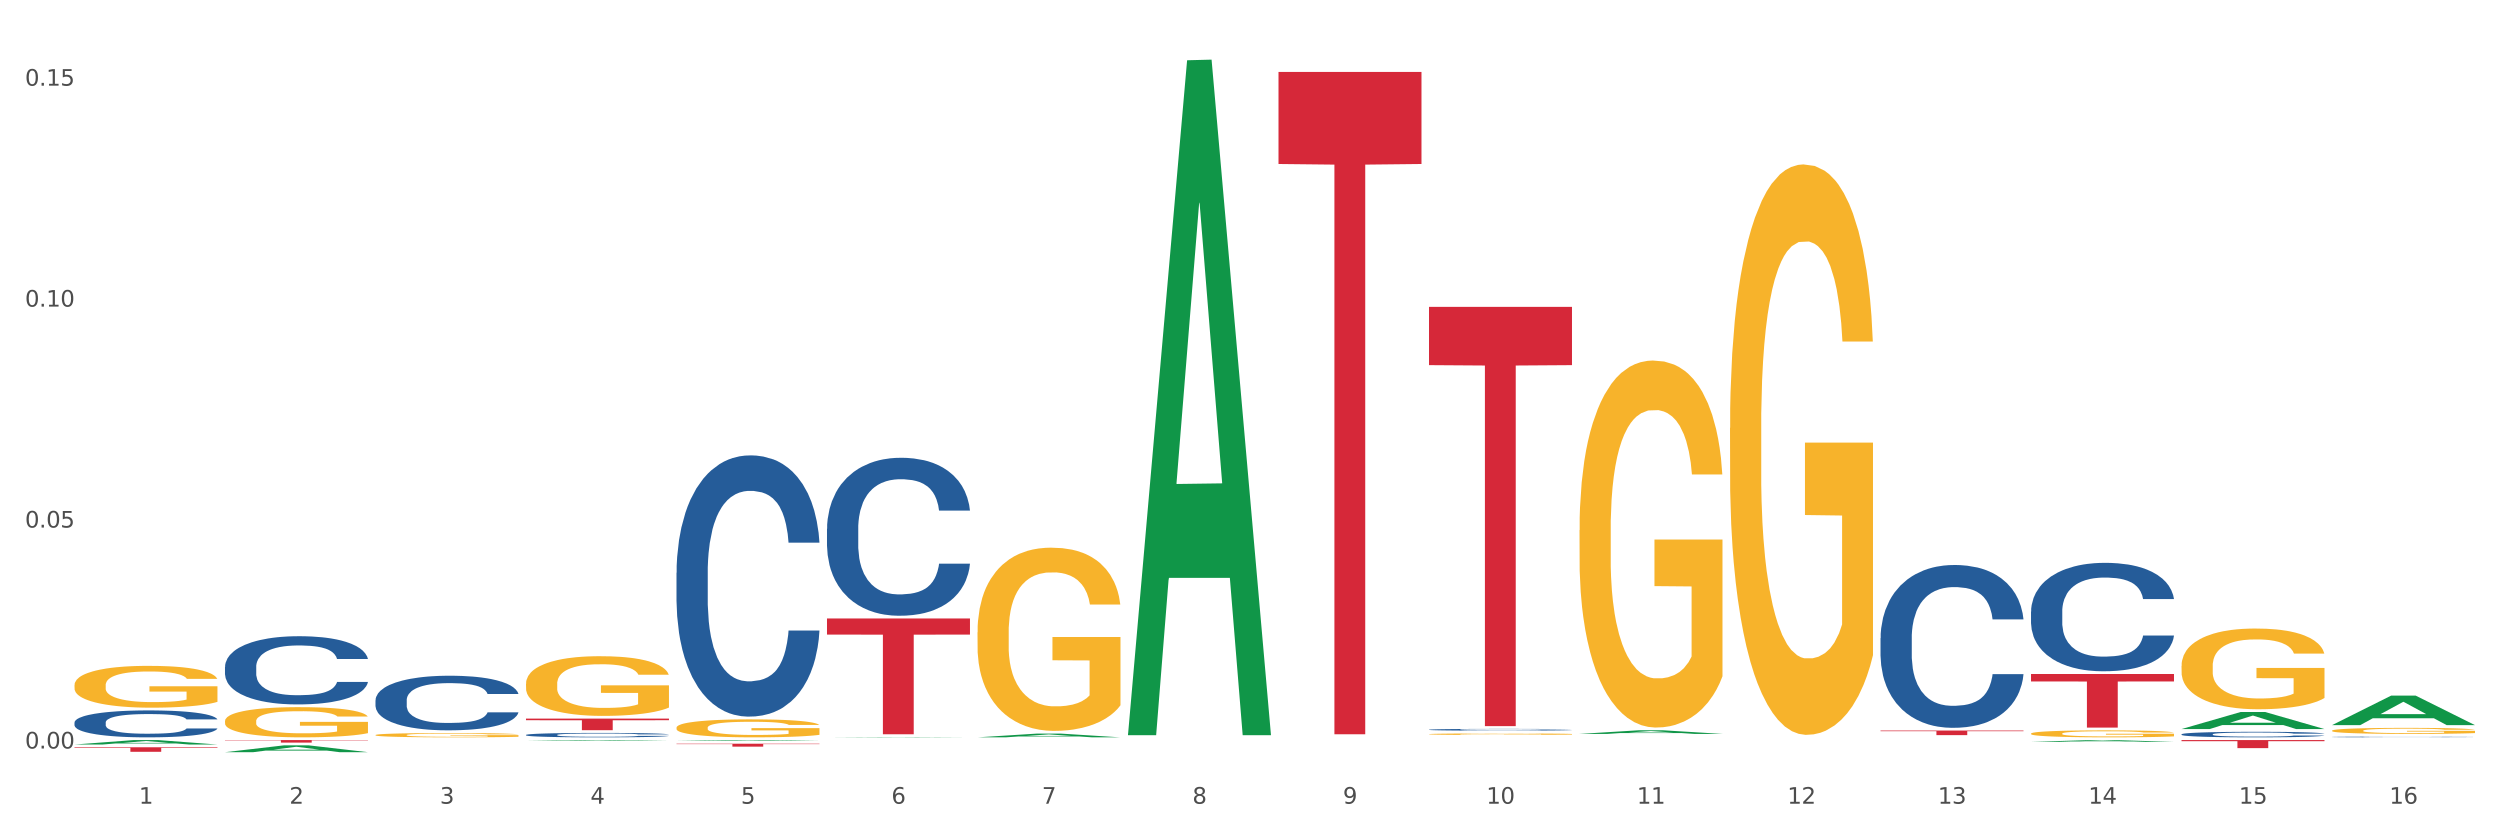 <?xml version="1.0" encoding="utf-8" standalone="no"?>
<!DOCTYPE svg PUBLIC "-//W3C//DTD SVG 1.1//EN"
  "http://www.w3.org/Graphics/SVG/1.1/DTD/svg11.dtd">
<svg xmlns:xlink="http://www.w3.org/1999/xlink" width="1080pt" height="360pt" viewBox="0 0 1080 360" xmlns="http://www.w3.org/2000/svg" version="1.1">
 <rect x="0" y="0" width="1080" height="360" fill="#333333" stroke="none"/>
 <defs>
  <style type="text/css">*{stroke-linejoin: round; stroke-linecap: butt}</style>
 </defs>
 <g id="figure_1">
  <g id="patch_1">
   <path d="M 0 360 
L 1080 360 
L 1080 0 
L 0 0 
z
" style="fill: #ffffff; stroke: #ffffff; stroke-linejoin: miter"/>
  </g>
  <g id="axes_1">
   <g id="matplotlib.axis_1">
    <g id="xtick_1">
     <g id="text_1">
      <!-- 1 -->
      <g style="fill: #4d4d4d" transform="translate(60.004 347.204) scale(0.096 -0.096)">
       <defs>
        <path id="DejaVuSans-31" d="M 794 531 
L 1825 531 
L 1825 4091 
L 703 3866 
L 703 4441 
L 1819 4666 
L 2450 4666 
L 2450 531 
L 3481 531 
L 3481 0 
L 794 0 
L 794 531 
z
" transform="scale(0.016)"/>
       </defs>
       <use xlink:href="#DejaVuSans-31"/>
      </g>
     </g>
    </g>
    <g id="xtick_2">
     <g id="text_2">
      <!-- 2 -->
      <g style="fill: #4d4d4d" transform="translate(125.021 347.204) scale(0.096 -0.096)">
       <defs>
        <path id="DejaVuSans-32" d="M 1228 531 
L 3431 531 
L 3431 0 
L 469 0 
L 469 531 
Q 828 903 1448 1529 
Q 2069 2156 2228 2338 
Q 2531 2678 2651 2914 
Q 2772 3150 2772 3378 
Q 2772 3750 2511 3984 
Q 2250 4219 1831 4219 
Q 1534 4219 1204 4116 
Q 875 4013 500 3803 
L 500 4441 
Q 881 4594 1212 4672 
Q 1544 4750 1819 4750 
Q 2544 4750 2975 4387 
Q 3406 4025 3406 3419 
Q 3406 3131 3298 2873 
Q 3191 2616 2906 2266 
Q 2828 2175 2409 1742 
Q 1991 1309 1228 531 
z
" transform="scale(0.016)"/>
       </defs>
       <use xlink:href="#DejaVuSans-32"/>
      </g>
     </g>
    </g>
    <g id="xtick_3">
     <g id="text_3">
      <!-- 3 -->
      <g style="fill: #4d4d4d" transform="translate(190.039 347.204) scale(0.096 -0.096)">
       <defs>
        <path id="DejaVuSans-33" d="M 2597 2516 
Q 3050 2419 3304 2112 
Q 3559 1806 3559 1356 
Q 3559 666 3084 287 
Q 2609 -91 1734 -91 
Q 1441 -91 1130 -33 
Q 819 25 488 141 
L 488 750 
Q 750 597 1062 519 
Q 1375 441 1716 441 
Q 2309 441 2620 675 
Q 2931 909 2931 1356 
Q 2931 1769 2642 2001 
Q 2353 2234 1838 2234 
L 1294 2234 
L 1294 2753 
L 1863 2753 
Q 2328 2753 2575 2939 
Q 2822 3125 2822 3475 
Q 2822 3834 2567 4026 
Q 2313 4219 1838 4219 
Q 1578 4219 1281 4162 
Q 984 4106 628 3988 
L 628 4550 
Q 988 4650 1302 4700 
Q 1616 4750 1894 4750 
Q 2613 4750 3031 4423 
Q 3450 4097 3450 3541 
Q 3450 3153 3228 2886 
Q 3006 2619 2597 2516 
z
" transform="scale(0.016)"/>
       </defs>
       <use xlink:href="#DejaVuSans-33"/>
      </g>
     </g>
    </g>
    <g id="xtick_4">
     <g id="text_4">
      <!-- 4 -->
      <g style="fill: #4d4d4d" transform="translate(255.056 347.204) scale(0.096 -0.096)">
       <defs>
        <path id="DejaVuSans-34" d="M 2419 4116 
L 825 1625 
L 2419 1625 
L 2419 4116 
z
M 2253 4666 
L 3047 4666 
L 3047 1625 
L 3713 1625 
L 3713 1100 
L 3047 1100 
L 3047 0 
L 2419 0 
L 2419 1100 
L 313 1100 
L 313 1709 
L 2253 4666 
z
" transform="scale(0.016)"/>
       </defs>
       <use xlink:href="#DejaVuSans-34"/>
      </g>
     </g>
    </g>
    <g id="xtick_5">
     <g id="text_5">
      <!-- 5 -->
      <g style="fill: #4d4d4d" transform="translate(320.073 347.204) scale(0.096 -0.096)">
       <defs>
        <path id="DejaVuSans-35" d="M 691 4666 
L 3169 4666 
L 3169 4134 
L 1269 4134 
L 1269 2991 
Q 1406 3038 1543 3061 
Q 1681 3084 1819 3084 
Q 2600 3084 3056 2656 
Q 3513 2228 3513 1497 
Q 3513 744 3044 326 
Q 2575 -91 1722 -91 
Q 1428 -91 1123 -41 
Q 819 9 494 109 
L 494 744 
Q 775 591 1075 516 
Q 1375 441 1709 441 
Q 2250 441 2565 725 
Q 2881 1009 2881 1497 
Q 2881 1984 2565 2268 
Q 2250 2553 1709 2553 
Q 1456 2553 1204 2497 
Q 953 2441 691 2322 
L 691 4666 
z
" transform="scale(0.016)"/>
       </defs>
       <use xlink:href="#DejaVuSans-35"/>
      </g>
     </g>
    </g>
    <g id="xtick_6">
     <g id="text_6">
      <!-- 6 -->
      <g style="fill: #4d4d4d" transform="translate(385.09 347.204) scale(0.096 -0.096)">
       <defs>
        <path id="DejaVuSans-36" d="M 2113 2584 
Q 1688 2584 1439 2293 
Q 1191 2003 1191 1497 
Q 1191 994 1439 701 
Q 1688 409 2113 409 
Q 2538 409 2786 701 
Q 3034 994 3034 1497 
Q 3034 2003 2786 2293 
Q 2538 2584 2113 2584 
z
M 3366 4563 
L 3366 3988 
Q 3128 4100 2886 4159 
Q 2644 4219 2406 4219 
Q 1781 4219 1451 3797 
Q 1122 3375 1075 2522 
Q 1259 2794 1537 2939 
Q 1816 3084 2150 3084 
Q 2853 3084 3261 2657 
Q 3669 2231 3669 1497 
Q 3669 778 3244 343 
Q 2819 -91 2113 -91 
Q 1303 -91 875 529 
Q 447 1150 447 2328 
Q 447 3434 972 4092 
Q 1497 4750 2381 4750 
Q 2619 4750 2861 4703 
Q 3103 4656 3366 4563 
z
" transform="scale(0.016)"/>
       </defs>
       <use xlink:href="#DejaVuSans-36"/>
      </g>
     </g>
    </g>
    <g id="xtick_7">
     <g id="text_7">
      <!-- 7 -->
      <g style="fill: #4d4d4d" transform="translate(450.108 347.204) scale(0.096 -0.096)">
       <defs>
        <path id="DejaVuSans-37" d="M 525 4666 
L 3525 4666 
L 3525 4397 
L 1831 0 
L 1172 0 
L 2766 4134 
L 525 4134 
L 525 4666 
z
" transform="scale(0.016)"/>
       </defs>
       <use xlink:href="#DejaVuSans-37"/>
      </g>
     </g>
    </g>
    <g id="xtick_8">
     <g id="text_8">
      <!-- 8 -->
      <g style="fill: #4d4d4d" transform="translate(515.125 347.204) scale(0.096 -0.096)">
       <defs>
        <path id="DejaVuSans-38" d="M 2034 2216 
Q 1584 2216 1326 1975 
Q 1069 1734 1069 1313 
Q 1069 891 1326 650 
Q 1584 409 2034 409 
Q 2484 409 2743 651 
Q 3003 894 3003 1313 
Q 3003 1734 2745 1975 
Q 2488 2216 2034 2216 
z
M 1403 2484 
Q 997 2584 770 2862 
Q 544 3141 544 3541 
Q 544 4100 942 4425 
Q 1341 4750 2034 4750 
Q 2731 4750 3128 4425 
Q 3525 4100 3525 3541 
Q 3525 3141 3298 2862 
Q 3072 2584 2669 2484 
Q 3125 2378 3379 2068 
Q 3634 1759 3634 1313 
Q 3634 634 3220 271 
Q 2806 -91 2034 -91 
Q 1263 -91 848 271 
Q 434 634 434 1313 
Q 434 1759 690 2068 
Q 947 2378 1403 2484 
z
M 1172 3481 
Q 1172 3119 1398 2916 
Q 1625 2713 2034 2713 
Q 2441 2713 2670 2916 
Q 2900 3119 2900 3481 
Q 2900 3844 2670 4047 
Q 2441 4250 2034 4250 
Q 1625 4250 1398 4047 
Q 1172 3844 1172 3481 
z
" transform="scale(0.016)"/>
       </defs>
       <use xlink:href="#DejaVuSans-38"/>
      </g>
     </g>
    </g>
    <g id="xtick_9">
     <g id="text_9">
      <!-- 9 -->
      <g style="fill: #4d4d4d" transform="translate(580.142 347.204) scale(0.096 -0.096)">
       <defs>
        <path id="DejaVuSans-39" d="M 703 97 
L 703 672 
Q 941 559 1184 500 
Q 1428 441 1663 441 
Q 2288 441 2617 861 
Q 2947 1281 2994 2138 
Q 2813 1869 2534 1725 
Q 2256 1581 1919 1581 
Q 1219 1581 811 2004 
Q 403 2428 403 3163 
Q 403 3881 828 4315 
Q 1253 4750 1959 4750 
Q 2769 4750 3195 4129 
Q 3622 3509 3622 2328 
Q 3622 1225 3098 567 
Q 2575 -91 1691 -91 
Q 1453 -91 1209 -44 
Q 966 3 703 97 
z
M 1959 2075 
Q 2384 2075 2632 2365 
Q 2881 2656 2881 3163 
Q 2881 3666 2632 3958 
Q 2384 4250 1959 4250 
Q 1534 4250 1286 3958 
Q 1038 3666 1038 3163 
Q 1038 2656 1286 2365 
Q 1534 2075 1959 2075 
z
" transform="scale(0.016)"/>
       </defs>
       <use xlink:href="#DejaVuSans-39"/>
      </g>
     </g>
    </g>
    <g id="xtick_10">
     <g id="text_10">
      <!-- 10 -->
      <g style="fill: #4d4d4d" transform="translate(642.105 347.204) scale(0.096 -0.096)">
       <defs>
        <path id="DejaVuSans-30" d="M 2034 4250 
Q 1547 4250 1301 3770 
Q 1056 3291 1056 2328 
Q 1056 1369 1301 889 
Q 1547 409 2034 409 
Q 2525 409 2770 889 
Q 3016 1369 3016 2328 
Q 3016 3291 2770 3770 
Q 2525 4250 2034 4250 
z
M 2034 4750 
Q 2819 4750 3233 4129 
Q 3647 3509 3647 2328 
Q 3647 1150 3233 529 
Q 2819 -91 2034 -91 
Q 1250 -91 836 529 
Q 422 1150 422 2328 
Q 422 3509 836 4129 
Q 1250 4750 2034 4750 
z
" transform="scale(0.016)"/>
       </defs>
       <use xlink:href="#DejaVuSans-31"/>
       <use xlink:href="#DejaVuSans-30" transform="translate(63.623 0)"/>
      </g>
     </g>
    </g>
    <g id="xtick_11">
     <g id="text_11">
      <!-- 11 -->
      <g style="fill: #4d4d4d" transform="translate(707.123 347.204) scale(0.096 -0.096)">
       <use xlink:href="#DejaVuSans-31"/>
       <use xlink:href="#DejaVuSans-31" transform="translate(63.623 0)"/>
      </g>
     </g>
    </g>
    <g id="xtick_12">
     <g id="text_12">
      <!-- 12 -->
      <g style="fill: #4d4d4d" transform="translate(772.14 347.204) scale(0.096 -0.096)">
       <use xlink:href="#DejaVuSans-31"/>
       <use xlink:href="#DejaVuSans-32" transform="translate(63.623 0)"/>
      </g>
     </g>
    </g>
    <g id="xtick_13">
     <g id="text_13">
      <!-- 13 -->
      <g style="fill: #4d4d4d" transform="translate(837.157 347.204) scale(0.096 -0.096)">
       <use xlink:href="#DejaVuSans-31"/>
       <use xlink:href="#DejaVuSans-33" transform="translate(63.623 0)"/>
      </g>
     </g>
    </g>
    <g id="xtick_14">
     <g id="text_14">
      <!-- 14 -->
      <g style="fill: #4d4d4d" transform="translate(902.174 347.204) scale(0.096 -0.096)">
       <use xlink:href="#DejaVuSans-31"/>
       <use xlink:href="#DejaVuSans-34" transform="translate(63.623 0)"/>
      </g>
     </g>
    </g>
    <g id="xtick_15">
     <g id="text_15">
      <!-- 15 -->
      <g style="fill: #4d4d4d" transform="translate(967.192 347.204) scale(0.096 -0.096)">
       <use xlink:href="#DejaVuSans-31"/>
       <use xlink:href="#DejaVuSans-35" transform="translate(63.623 0)"/>
      </g>
     </g>
    </g>
    <g id="xtick_16">
     <g id="text_16">
      <!-- 16 -->
      <g style="fill: #4d4d4d" transform="translate(1032.209 347.204) scale(0.096 -0.096)">
       <use xlink:href="#DejaVuSans-31"/>
       <use xlink:href="#DejaVuSans-36" transform="translate(63.623 0)"/>
      </g>
     </g>
    </g>
    <g id="xtick_17"/>
    <g id="xtick_18"/>
    <g id="xtick_19"/>
    <g id="xtick_20"/>
    <g id="xtick_21"/>
    <g id="xtick_22"/>
    <g id="xtick_23"/>
    <g id="xtick_24"/>
    <g id="xtick_25"/>
    <g id="xtick_26"/>
    <g id="xtick_27"/>
    <g id="xtick_28"/>
    <g id="xtick_29"/>
    <g id="xtick_30"/>
    <g id="xtick_31"/>
   </g>
   <g id="matplotlib.axis_2">
    <g id="ytick_1">
     <g id="text_17">
      <!-- 0.00 -->
      <g style="fill: #4d4d4d" transform="translate(10.8 323.359) scale(0.096 -0.096)">
       <defs>
        <path id="DejaVuSans-2e" d="M 684 794 
L 1344 794 
L 1344 0 
L 684 0 
L 684 794 
z
" transform="scale(0.016)"/>
       </defs>
       <use xlink:href="#DejaVuSans-30"/>
       <use xlink:href="#DejaVuSans-2e" transform="translate(63.623 0)"/>
       <use xlink:href="#DejaVuSans-30" transform="translate(95.41 0)"/>
       <use xlink:href="#DejaVuSans-30" transform="translate(159.033 0)"/>
      </g>
     </g>
    </g>
    <g id="ytick_2">
     <g id="text_18">
      <!-- 0.05 -->
      <g style="fill: #4d4d4d" transform="translate(10.8 227.913) scale(0.096 -0.096)">
       <use xlink:href="#DejaVuSans-30"/>
       <use xlink:href="#DejaVuSans-2e" transform="translate(63.623 0)"/>
       <use xlink:href="#DejaVuSans-30" transform="translate(95.41 0)"/>
       <use xlink:href="#DejaVuSans-35" transform="translate(159.033 0)"/>
      </g>
     </g>
    </g>
    <g id="ytick_3">
     <g id="text_19">
      <!-- 0.10 -->
      <g style="fill: #4d4d4d" transform="translate(10.8 132.466) scale(0.096 -0.096)">
       <use xlink:href="#DejaVuSans-30"/>
       <use xlink:href="#DejaVuSans-2e" transform="translate(63.623 0)"/>
       <use xlink:href="#DejaVuSans-31" transform="translate(95.41 0)"/>
       <use xlink:href="#DejaVuSans-30" transform="translate(159.033 0)"/>
      </g>
     </g>
    </g>
    <g id="ytick_4">
     <g id="text_20">
      <!-- 0.15 -->
      <g style="fill: #4d4d4d" transform="translate(10.8 37.019) scale(0.096 -0.096)">
       <use xlink:href="#DejaVuSans-30"/>
       <use xlink:href="#DejaVuSans-2e" transform="translate(63.623 0)"/>
       <use xlink:href="#DejaVuSans-31" transform="translate(95.41 0)"/>
       <use xlink:href="#DejaVuSans-35" transform="translate(159.033 0)"/>
      </g>
     </g>
    </g>
    <g id="ytick_5"/>
    <g id="ytick_6"/>
    <g id="ytick_7"/>
   </g>
   <g id="PolyCollection_1">
    <path d="M 97.192 319.712 
L 158.959 319.712 
L 158.959 319.864 
L 134.662 319.865 
L 134.662 320.805 
L 121.343 320.805 
L 121.343 319.865 
L 97.192 319.864 
L 97.192 319.713 
L 97.192 319.712 
z
" clip-path="url(#p70b3637c97)" style="fill: #d62839"/>
    <path d="M 227.227 310.445 
L 288.993 310.445 
L 288.993 311.14 
L 264.696 311.145 
L 264.696 315.444 
L 251.377 315.444 
L 251.377 311.145 
L 227.227 311.14 
L 227.227 310.45 
L 227.227 310.445 
z
" clip-path="url(#p70b3637c97)" style="fill: #d62839"/>
    <path d="M 292.244 321.284 
L 354.01 321.284 
L 354.01 321.46 
L 329.714 321.461 
L 329.714 322.55 
L 316.394 322.55 
L 316.394 321.461 
L 292.244 321.46 
L 292.244 321.285 
L 292.244 321.284 
z
" clip-path="url(#p70b3637c97)" style="fill: #d62839"/>
    <path d="M 877.399 320.482 
L 877.463 320.481 
L 902.933 319.713 
L 913.504 319.712 
L 939.166 320.483 
L 926.94 320.483 
L 921.4 320.303 
L 895.101 320.303 
L 894.91 320.306 
L 889.561 320.483 
L 877.399 320.483 
L 877.399 320.482 
L 898.412 320.196 
L 918.089 320.196 
L 908.346 319.876 
L 908.219 319.875 
L 908.091 319.877 
L 898.349 320.196 
L 898.412 320.196 
L 877.399 320.482 
z
" clip-path="url(#p70b3637c97)" style="fill: #109648"/>
    <path d="M 942.416 314.945 
L 942.48 314.938 
L 967.951 307.588 
L 978.521 307.581 
L 1004.183 314.959 
L 991.957 314.959 
L 986.417 313.241 
L 960.118 313.241 
L 959.927 313.269 
L 954.579 314.959 
L 942.416 314.959 
L 942.416 314.945 
L 963.43 312.216 
L 983.106 312.209 
L 973.363 309.154 
L 973.236 309.14 
L 973.109 309.161 
L 963.366 312.209 
L 963.43 312.216 
L 942.416 314.945 
z
" clip-path="url(#p70b3637c97)" style="fill: #109648"/>
    <path d="M 1007.434 313.242 
L 1007.497 313.23 
L 1032.968 300.503 
L 1043.538 300.491 
L 1069.2 313.266 
L 1056.974 313.266 
L 1051.434 310.291 
L 1025.136 310.291 
L 1024.945 310.339 
L 1019.596 313.266 
L 1007.434 313.266 
L 1007.434 313.242 
L 1028.447 308.516 
L 1048.123 308.504 
L 1038.38 303.214 
L 1038.253 303.19 
L 1038.126 303.226 
L 1028.383 308.504 
L 1028.447 308.516 
L 1007.434 313.242 
z
" clip-path="url(#p70b3637c97)" style="fill: #109648"/>
    <path d="M 32.175 321.634 
L 32.239 321.632 
L 57.709 319.714 
L 68.28 319.712 
L 93.941 321.637 
L 81.715 321.637 
L 76.176 321.189 
L 49.877 321.189 
L 49.686 321.196 
L 44.337 321.637 
L 32.175 321.637 
L 32.175 321.634 
L 53.188 320.921 
L 72.864 320.92 
L 63.122 320.122 
L 62.995 320.119 
L 62.867 320.124 
L 53.125 320.92 
L 53.188 320.921 
L 32.175 321.634 
z
" clip-path="url(#p70b3637c97)" style="fill: #109648"/>
    <path d="M 942.416 319.712 
L 1004.183 319.712 
L 1004.183 320.194 
L 979.886 320.198 
L 979.886 323.184 
L 966.567 323.184 
L 966.567 320.198 
L 942.416 320.194 
L 942.416 319.715 
L 942.416 319.712 
z
" clip-path="url(#p70b3637c97)" style="fill: #d62839"/>
    <path d="M 552.313 31.085 
L 614.079 31.085 
L 614.079 70.845 
L 589.783 71.114 
L 589.783 317.193 
L 576.463 317.193 
L 576.463 71.114 
L 552.313 70.845 
L 552.313 31.354 
L 552.313 31.085 
z
" clip-path="url(#p70b3637c97)" style="fill: #d62839"/>
    <path d="M 812.382 315.6 
L 874.148 315.6 
L 874.148 315.874 
L 849.852 315.876 
L 849.852 317.568 
L 836.532 317.568 
L 836.532 315.876 
L 812.382 315.874 
L 812.382 315.602 
L 812.382 315.6 
z
" clip-path="url(#p70b3637c97)" style="fill: #d62839"/>
    <path d="M 617.33 132.562 
L 679.097 132.562 
L 679.097 157.735 
L 654.8 157.905 
L 654.8 313.703 
L 641.481 313.703 
L 641.481 157.905 
L 617.33 157.735 
L 617.33 132.732 
L 617.33 132.562 
z
" clip-path="url(#p70b3637c97)" style="fill: #d62839"/>
    <path d="M 877.399 291.171 
L 939.166 291.171 
L 939.166 294.39 
L 914.869 294.412 
L 914.869 314.338 
L 901.549 314.338 
L 901.549 294.412 
L 877.399 294.39 
L 877.399 291.193 
L 877.399 291.171 
z
" clip-path="url(#p70b3637c97)" style="fill: #d62839"/>
    <path d="M 357.261 267.183 
L 419.028 267.183 
L 419.028 274.133 
L 394.731 274.18 
L 394.731 317.198 
L 381.412 317.198 
L 381.412 274.18 
L 357.261 274.133 
L 357.261 267.23 
L 357.261 267.183 
z
" clip-path="url(#p70b3637c97)" style="fill: #d62839"/>
    <path d="M 32.175 322.813 
L 93.941 322.813 
L 93.941 323.085 
L 69.645 323.087 
L 69.645 324.767 
L 56.325 324.767 
L 56.325 323.087 
L 32.175 323.085 
L 32.175 322.815 
L 32.175 322.813 
z
" clip-path="url(#p70b3637c97)" style="fill: #d62839"/>
    <path d="M 682.347 229.015 
L 682.42 228.87 
L 682.42 223.657 
L 682.566 219.168 
L 683.295 208.308 
L 684.389 199.33 
L 685.191 194.551 
L 685.994 190.642 
L 686.942 186.732 
L 688.108 182.677 
L 690.223 176.74 
L 691.536 173.699 
L 693.14 170.514 
L 696.057 165.88 
L 698.172 163.273 
L 700.36 161.101 
L 703.933 158.495 
L 706.266 157.336 
L 708.746 156.467 
L 711.736 155.888 
L 713.996 155.743 
L 718.955 156.178 
L 723.185 157.481 
L 725.227 158.495 
L 727.852 160.232 
L 729.237 161.391 
L 731.498 163.708 
L 733.832 166.749 
L 735.436 169.355 
L 737.842 174.279 
L 739.665 179.202 
L 741.343 185.284 
L 742.218 189.483 
L 742.874 193.393 
L 743.457 197.882 
L 744.041 204.977 
L 730.915 204.977 
L 730.404 199.909 
L 729.602 195.131 
L 728.435 190.497 
L 727.414 187.601 
L 725.664 183.981 
L 724.06 181.664 
L 722.383 179.926 
L 720.341 178.478 
L 718.736 177.754 
L 716.476 177.175 
L 712.027 177.319 
L 709.037 178.478 
L 706.996 179.926 
L 705.683 181.229 
L 704.516 182.677 
L 703.204 184.705 
L 701.672 187.745 
L 700.578 190.497 
L 699.484 193.972 
L 698.609 197.447 
L 697.807 201.502 
L 697.151 205.846 
L 696.64 210.335 
L 696.203 215.838 
L 695.838 224.961 
L 695.838 244.799 
L 695.984 249.288 
L 696.349 255.225 
L 696.786 259.714 
L 697.516 265.072 
L 698.172 268.692 
L 699.412 273.905 
L 700.797 278.249 
L 701.891 281 
L 702.985 283.317 
L 704.881 286.503 
L 706.996 289.109 
L 708.819 290.702 
L 711.298 292.15 
L 712.975 292.73 
L 714.434 293.019 
L 718.007 293.019 
L 720.559 292.585 
L 723.403 291.571 
L 725.591 290.268 
L 727.414 288.675 
L 729.456 286.069 
L 730.769 283.607 
L 730.769 253.342 
L 714.726 253.198 
L 714.726 233.07 
L 744.114 233.07 
L 744.114 292.15 
L 742.874 295.191 
L 741.489 297.943 
L 740.03 300.404 
L 737.842 303.445 
L 735.217 306.341 
L 732.884 308.369 
L 730.404 310.106 
L 727.487 311.699 
L 723.695 313.147 
L 721.362 313.726 
L 718.445 314.161 
L 715.017 314.306 
L 712.027 314.016 
L 709.11 313.292 
L 706.048 311.989 
L 703.058 310.106 
L 700.797 308.224 
L 698.536 305.907 
L 696.13 302.866 
L 694.234 299.97 
L 692.776 297.363 
L 691.171 294.033 
L 689.421 289.689 
L 688.108 285.779 
L 686.942 281.724 
L 685.702 276.511 
L 684.827 272.022 
L 683.952 266.375 
L 683.441 262.176 
L 682.858 255.659 
L 682.42 246.537 
L 682.347 229.015 
z
" clip-path="url(#p70b3637c97)" style="fill: #f7b32b"/>
    <path d="M 617.33 317.153 
L 617.403 317.153 
L 617.403 317.13 
L 617.549 317.111 
L 618.278 317.064 
L 619.372 317.025 
L 620.174 317.004 
L 620.976 316.987 
L 621.924 316.97 
L 623.091 316.953 
L 625.206 316.927 
L 626.519 316.914 
L 628.123 316.9 
L 631.04 316.88 
L 633.155 316.869 
L 635.342 316.86 
L 638.916 316.848 
L 641.249 316.843 
L 643.729 316.84 
L 646.718 316.837 
L 648.979 316.836 
L 653.938 316.838 
L 658.167 316.844 
L 660.209 316.848 
L 662.835 316.856 
L 664.22 316.861 
L 666.481 316.871 
L 668.814 316.884 
L 670.419 316.895 
L 672.825 316.917 
L 674.648 316.938 
L 676.325 316.964 
L 677.201 316.982 
L 677.857 316.999 
L 678.44 317.019 
L 679.024 317.049 
L 665.897 317.049 
L 665.387 317.027 
L 664.585 317.007 
L 663.418 316.987 
L 662.397 316.974 
L 660.647 316.959 
L 659.043 316.949 
L 657.365 316.941 
L 655.323 316.935 
L 653.719 316.932 
L 651.458 316.929 
L 647.01 316.93 
L 644.02 316.935 
L 641.978 316.941 
L 640.666 316.947 
L 639.499 316.953 
L 638.186 316.962 
L 636.655 316.975 
L 635.561 316.987 
L 634.467 317.002 
L 633.592 317.017 
L 632.79 317.034 
L 632.134 317.053 
L 631.623 317.073 
L 631.186 317.096 
L 630.821 317.136 
L 630.821 317.222 
L 630.967 317.241 
L 631.332 317.267 
L 631.769 317.286 
L 632.498 317.309 
L 633.155 317.325 
L 634.394 317.347 
L 635.78 317.366 
L 636.874 317.378 
L 637.968 317.388 
L 639.864 317.402 
L 641.978 317.413 
L 643.801 317.42 
L 646.281 317.426 
L 647.958 317.429 
L 649.417 317.43 
L 652.99 317.43 
L 655.542 317.428 
L 658.386 317.424 
L 660.574 317.418 
L 662.397 317.411 
L 664.439 317.4 
L 665.752 317.389 
L 665.752 317.259 
L 649.708 317.258 
L 649.708 317.171 
L 679.097 317.171 
L 679.097 317.426 
L 677.857 317.44 
L 676.471 317.451 
L 675.013 317.462 
L 672.825 317.475 
L 670.2 317.488 
L 667.866 317.497 
L 665.387 317.504 
L 662.47 317.511 
L 658.678 317.517 
L 656.344 317.52 
L 653.427 317.522 
L 650 317.522 
L 647.01 317.521 
L 644.093 317.518 
L 641.03 317.512 
L 638.041 317.504 
L 635.78 317.496 
L 633.519 317.486 
L 631.113 317.473 
L 629.217 317.46 
L 627.758 317.449 
L 626.154 317.435 
L 624.404 317.416 
L 623.091 317.399 
L 621.924 317.381 
L 620.685 317.359 
L 619.81 317.339 
L 618.934 317.315 
L 618.424 317.297 
L 617.841 317.269 
L 617.403 317.229 
L 617.33 317.153 
z
" clip-path="url(#p70b3637c97)" style="fill: #f7b32b"/>
    <path d="M 292.244 314.354 
L 292.317 314.347 
L 292.317 314.092 
L 292.463 313.871 
L 293.192 313.339 
L 294.286 312.899 
L 295.088 312.664 
L 295.89 312.473 
L 296.838 312.281 
L 298.005 312.082 
L 300.12 311.791 
L 301.432 311.642 
L 303.037 311.486 
L 305.954 311.259 
L 308.068 311.131 
L 310.256 311.024 
L 313.829 310.897 
L 316.163 310.84 
L 318.642 310.797 
L 321.632 310.769 
L 323.893 310.762 
L 328.852 310.783 
L 333.081 310.847 
L 335.123 310.897 
L 337.748 310.982 
L 339.134 311.039 
L 341.395 311.152 
L 343.728 311.301 
L 345.332 311.429 
L 347.739 311.67 
L 349.562 311.912 
L 351.239 312.21 
L 352.114 312.416 
L 352.771 312.608 
L 353.354 312.828 
L 353.937 313.176 
L 340.811 313.176 
L 340.301 312.927 
L 339.499 312.693 
L 338.332 312.466 
L 337.311 312.324 
L 335.561 312.146 
L 333.956 312.033 
L 332.279 311.947 
L 330.237 311.876 
L 328.633 311.841 
L 326.372 311.812 
L 321.924 311.82 
L 318.934 311.876 
L 316.892 311.947 
L 315.58 312.011 
L 314.413 312.082 
L 313.1 312.182 
L 311.569 312.331 
L 310.475 312.466 
L 309.381 312.636 
L 308.506 312.806 
L 307.704 313.005 
L 307.047 313.218 
L 306.537 313.438 
L 306.099 313.708 
L 305.735 314.155 
L 305.735 315.128 
L 305.881 315.348 
L 306.245 315.639 
L 306.683 315.859 
L 307.412 316.122 
L 308.068 316.3 
L 309.308 316.555 
L 310.694 316.768 
L 311.788 316.903 
L 312.881 317.017 
L 314.777 317.173 
L 316.892 317.301 
L 318.715 317.379 
L 321.195 317.45 
L 322.872 317.478 
L 324.33 317.492 
L 327.904 317.492 
L 330.456 317.471 
L 333.3 317.421 
L 335.488 317.358 
L 337.311 317.279 
L 339.353 317.152 
L 340.665 317.031 
L 340.665 315.547 
L 324.622 315.54 
L 324.622 314.553 
L 354.01 314.553 
L 354.01 317.45 
L 352.771 317.599 
L 351.385 317.734 
L 349.927 317.855 
L 347.739 318.004 
L 345.114 318.146 
L 342.78 318.245 
L 340.301 318.33 
L 337.384 318.408 
L 333.592 318.479 
L 331.258 318.508 
L 328.341 318.529 
L 324.914 318.536 
L 321.924 318.522 
L 319.007 318.486 
L 315.944 318.423 
L 312.954 318.33 
L 310.694 318.238 
L 308.433 318.124 
L 306.027 317.975 
L 304.131 317.833 
L 302.672 317.705 
L 301.068 317.542 
L 299.318 317.329 
L 298.005 317.137 
L 296.838 316.939 
L 295.598 316.683 
L 294.723 316.463 
L 293.848 316.186 
L 293.338 315.98 
L 292.754 315.661 
L 292.317 315.213 
L 292.244 314.354 
z
" clip-path="url(#p70b3637c97)" style="fill: #f7b32b"/>
    <path d="M 422.278 273.166 
L 422.351 273.094 
L 422.351 270.491 
L 422.497 268.25 
L 423.226 262.829 
L 424.32 258.347 
L 425.122 255.961 
L 425.925 254.009 
L 426.873 252.058 
L 428.039 250.033 
L 430.154 247.07 
L 431.467 245.551 
L 433.071 243.961 
L 435.988 241.648 
L 438.103 240.347 
L 440.291 239.262 
L 443.864 237.961 
L 446.197 237.383 
L 448.677 236.949 
L 451.667 236.66 
L 453.927 236.588 
L 458.886 236.804 
L 463.116 237.455 
L 465.158 237.961 
L 467.783 238.829 
L 469.168 239.407 
L 471.429 240.563 
L 473.763 242.082 
L 475.367 243.383 
L 477.773 245.841 
L 479.596 248.298 
L 481.274 251.335 
L 482.149 253.431 
L 482.805 255.383 
L 483.389 257.624 
L 483.972 261.166 
L 470.846 261.166 
L 470.335 258.636 
L 469.533 256.25 
L 468.366 253.937 
L 467.345 252.491 
L 465.595 250.684 
L 463.991 249.527 
L 462.314 248.66 
L 460.272 247.937 
L 458.667 247.576 
L 456.407 247.286 
L 451.958 247.359 
L 448.969 247.937 
L 446.927 248.66 
L 445.614 249.311 
L 444.447 250.033 
L 443.135 251.046 
L 441.603 252.564 
L 440.509 253.937 
L 439.416 255.672 
L 438.54 257.407 
L 437.738 259.431 
L 437.082 261.6 
L 436.571 263.841 
L 436.134 266.588 
L 435.769 271.142 
L 435.769 281.046 
L 435.915 283.287 
L 436.28 286.251 
L 436.717 288.492 
L 437.447 291.166 
L 438.103 292.974 
L 439.343 295.576 
L 440.728 297.745 
L 441.822 299.118 
L 442.916 300.275 
L 444.812 301.865 
L 446.927 303.166 
L 448.75 303.962 
L 451.229 304.685 
L 452.906 304.974 
L 454.365 305.118 
L 457.938 305.118 
L 460.49 304.901 
L 463.334 304.395 
L 465.522 303.745 
L 467.345 302.95 
L 469.387 301.648 
L 470.7 300.419 
L 470.7 285.311 
L 454.657 285.239 
L 454.657 275.19 
L 484.045 275.19 
L 484.045 304.685 
L 482.805 306.203 
L 481.42 307.576 
L 479.961 308.805 
L 477.773 310.323 
L 475.148 311.769 
L 472.815 312.781 
L 470.335 313.649 
L 467.418 314.444 
L 463.626 315.167 
L 461.293 315.456 
L 458.376 315.673 
L 454.948 315.745 
L 451.958 315.6 
L 449.041 315.239 
L 445.979 314.588 
L 442.989 313.649 
L 440.728 312.709 
L 438.468 311.552 
L 436.061 310.034 
L 434.165 308.588 
L 432.707 307.287 
L 431.102 305.624 
L 429.352 303.456 
L 428.039 301.504 
L 426.873 299.48 
L 425.633 296.877 
L 424.758 294.636 
L 423.883 291.817 
L 423.372 289.721 
L 422.789 286.468 
L 422.351 281.913 
L 422.278 273.166 
z
" clip-path="url(#p70b3637c97)" style="fill: #f7b32b"/>
    <path d="M 1007.434 315.648 
L 1007.507 315.646 
L 1007.507 315.56 
L 1007.652 315.486 
L 1008.382 315.307 
L 1009.475 315.159 
L 1010.278 315.081 
L 1011.08 315.016 
L 1012.028 314.952 
L 1013.195 314.885 
L 1015.309 314.787 
L 1016.622 314.737 
L 1018.226 314.685 
L 1021.143 314.608 
L 1023.258 314.565 
L 1025.446 314.53 
L 1029.019 314.487 
L 1031.353 314.468 
L 1033.832 314.453 
L 1036.822 314.444 
L 1039.083 314.441 
L 1044.041 314.449 
L 1048.271 314.47 
L 1050.313 314.487 
L 1052.938 314.515 
L 1054.324 314.534 
L 1056.584 314.573 
L 1058.918 314.623 
L 1060.522 314.666 
L 1062.929 314.747 
L 1064.752 314.828 
L 1066.429 314.928 
L 1067.304 314.997 
L 1067.96 315.062 
L 1068.544 315.135 
L 1069.127 315.252 
L 1056.001 315.252 
L 1055.49 315.169 
L 1054.688 315.09 
L 1053.521 315.014 
L 1052.5 314.966 
L 1050.75 314.906 
L 1049.146 314.868 
L 1047.469 314.84 
L 1045.427 314.816 
L 1043.823 314.804 
L 1041.562 314.794 
L 1037.114 314.797 
L 1034.124 314.816 
L 1032.082 314.84 
L 1030.769 314.861 
L 1029.602 314.885 
L 1028.29 314.918 
L 1026.758 314.969 
L 1025.665 315.014 
L 1024.571 315.071 
L 1023.696 315.128 
L 1022.893 315.195 
L 1022.237 315.267 
L 1021.727 315.341 
L 1021.289 315.431 
L 1020.925 315.582 
L 1020.925 315.908 
L 1021.07 315.982 
L 1021.435 316.08 
L 1021.873 316.154 
L 1022.602 316.242 
L 1023.258 316.302 
L 1024.498 316.388 
L 1025.883 316.459 
L 1026.977 316.505 
L 1028.071 316.543 
L 1029.967 316.595 
L 1032.082 316.638 
L 1033.905 316.664 
L 1036.384 316.688 
L 1038.062 316.698 
L 1039.52 316.703 
L 1043.093 316.703 
L 1045.646 316.695 
L 1048.49 316.679 
L 1050.677 316.657 
L 1052.5 316.631 
L 1054.542 316.588 
L 1055.855 316.548 
L 1055.855 316.049 
L 1039.812 316.047 
L 1039.812 315.715 
L 1069.2 315.715 
L 1069.2 316.688 
L 1067.96 316.738 
L 1066.575 316.784 
L 1065.116 316.824 
L 1062.929 316.874 
L 1060.303 316.922 
L 1057.97 316.955 
L 1055.49 316.984 
L 1052.573 317.01 
L 1048.781 317.034 
L 1046.448 317.044 
L 1043.531 317.051 
L 1040.103 317.053 
L 1037.114 317.048 
L 1034.197 317.037 
L 1031.134 317.015 
L 1028.144 316.984 
L 1025.883 316.953 
L 1023.623 316.915 
L 1021.216 316.865 
L 1019.32 316.817 
L 1017.862 316.774 
L 1016.257 316.719 
L 1014.507 316.648 
L 1013.195 316.583 
L 1012.028 316.517 
L 1010.788 316.431 
L 1009.913 316.357 
L 1009.038 316.264 
L 1008.527 316.195 
L 1007.944 316.087 
L 1007.507 315.937 
L 1007.434 315.648 
z
" clip-path="url(#p70b3637c97)" style="fill: #f7b32b"/>
    <path d="M 942.416 287.644 
L 942.489 287.612 
L 942.489 286.465 
L 942.635 285.478 
L 943.364 283.089 
L 944.458 281.114 
L 945.26 280.062 
L 946.063 279.202 
L 947.011 278.342 
L 948.177 277.45 
L 950.292 276.144 
L 951.605 275.475 
L 953.209 274.775 
L 956.126 273.755 
L 958.241 273.182 
L 960.429 272.704 
L 964.002 272.131 
L 966.335 271.876 
L 968.815 271.685 
L 971.805 271.557 
L 974.065 271.526 
L 979.024 271.621 
L 983.254 271.908 
L 985.296 272.131 
L 987.921 272.513 
L 989.306 272.768 
L 991.567 273.278 
L 993.901 273.947 
L 995.505 274.52 
L 997.911 275.603 
L 999.734 276.686 
L 1001.412 278.024 
L 1002.287 278.948 
L 1002.943 279.808 
L 1003.526 280.795 
L 1004.11 282.356 
L 990.984 282.356 
L 990.473 281.241 
L 989.671 280.19 
L 988.504 279.171 
L 987.483 278.533 
L 985.733 277.737 
L 984.129 277.227 
L 982.451 276.845 
L 980.41 276.527 
L 978.805 276.367 
L 976.545 276.24 
L 972.096 276.272 
L 969.106 276.527 
L 967.065 276.845 
L 965.752 277.132 
L 964.585 277.45 
L 963.273 277.896 
L 961.741 278.565 
L 960.647 279.171 
L 959.553 279.935 
L 958.678 280.7 
L 957.876 281.591 
L 957.22 282.547 
L 956.709 283.535 
L 956.272 284.745 
L 955.907 286.752 
L 955.907 291.116 
L 956.053 292.103 
L 956.418 293.409 
L 956.855 294.397 
L 957.585 295.575 
L 958.241 296.372 
L 959.481 297.518 
L 960.866 298.474 
L 961.96 299.079 
L 963.054 299.589 
L 964.95 300.29 
L 967.065 300.863 
L 968.888 301.213 
L 971.367 301.532 
L 973.044 301.659 
L 974.503 301.723 
L 978.076 301.723 
L 980.628 301.628 
L 983.472 301.405 
L 985.66 301.118 
L 987.483 300.768 
L 989.525 300.194 
L 990.838 299.653 
L 990.838 292.995 
L 974.795 292.963 
L 974.795 288.536 
L 1004.183 288.536 
L 1004.183 301.532 
L 1002.943 302.201 
L 1001.558 302.806 
L 1000.099 303.348 
L 997.911 304.017 
L 995.286 304.654 
L 992.953 305.1 
L 990.473 305.482 
L 987.556 305.832 
L 983.764 306.151 
L 981.431 306.278 
L 978.514 306.374 
L 975.086 306.406 
L 972.096 306.342 
L 969.179 306.183 
L 966.117 305.896 
L 963.127 305.482 
L 960.866 305.068 
L 958.605 304.558 
L 956.199 303.889 
L 954.303 303.252 
L 952.844 302.679 
L 951.24 301.946 
L 949.49 300.991 
L 948.177 300.13 
L 947.011 299.239 
L 945.771 298.092 
L 944.896 297.104 
L 944.021 295.862 
L 943.51 294.938 
L 942.927 293.505 
L 942.489 291.498 
L 942.416 287.644 
z
" clip-path="url(#p70b3637c97)" style="fill: #f7b32b"/>
    <path d="M 877.399 316.91 
L 877.472 316.907 
L 877.472 316.808 
L 877.618 316.722 
L 878.347 316.515 
L 879.441 316.344 
L 880.243 316.253 
L 881.045 316.179 
L 881.993 316.104 
L 883.16 316.027 
L 885.275 315.914 
L 886.588 315.856 
L 888.192 315.795 
L 891.109 315.707 
L 893.224 315.657 
L 895.411 315.616 
L 898.985 315.566 
L 901.318 315.544 
L 903.798 315.527 
L 906.787 315.516 
L 909.048 315.513 
L 914.007 315.522 
L 918.236 315.547 
L 920.278 315.566 
L 922.904 315.599 
L 924.289 315.621 
L 926.55 315.665 
L 928.883 315.723 
L 930.488 315.773 
L 932.894 315.867 
L 934.717 315.961 
L 936.394 316.077 
L 937.27 316.157 
L 937.926 316.231 
L 938.509 316.317 
L 939.093 316.452 
L 925.966 316.452 
L 925.456 316.355 
L 924.654 316.264 
L 923.487 316.176 
L 922.466 316.121 
L 920.716 316.052 
L 919.111 316.008 
L 917.434 315.974 
L 915.392 315.947 
L 913.788 315.933 
L 911.527 315.922 
L 907.079 315.925 
L 904.089 315.947 
L 902.047 315.974 
L 900.735 315.999 
L 899.568 316.027 
L 898.255 316.066 
L 896.724 316.123 
L 895.63 316.176 
L 894.536 316.242 
L 893.661 316.308 
L 892.859 316.386 
L 892.203 316.469 
L 891.692 316.554 
L 891.255 316.659 
L 890.89 316.833 
L 890.89 317.211 
L 891.036 317.297 
L 891.4 317.41 
L 891.838 317.495 
L 892.567 317.598 
L 893.224 317.667 
L 894.463 317.766 
L 895.849 317.849 
L 896.943 317.901 
L 898.037 317.945 
L 899.933 318.006 
L 902.047 318.056 
L 903.87 318.086 
L 906.35 318.114 
L 908.027 318.125 
L 909.486 318.13 
L 913.059 318.13 
L 915.611 318.122 
L 918.455 318.103 
L 920.643 318.078 
L 922.466 318.048 
L 924.508 317.998 
L 925.82 317.951 
L 925.82 317.374 
L 909.777 317.371 
L 909.777 316.987 
L 939.166 316.987 
L 939.166 318.114 
L 937.926 318.172 
L 936.54 318.224 
L 935.082 318.271 
L 932.894 318.329 
L 930.269 318.384 
L 927.935 318.423 
L 925.456 318.456 
L 922.539 318.486 
L 918.747 318.514 
L 916.413 318.525 
L 913.496 318.533 
L 910.069 318.536 
L 907.079 318.531 
L 904.162 318.517 
L 901.099 318.492 
L 898.109 318.456 
L 895.849 318.42 
L 893.588 318.376 
L 891.182 318.318 
L 889.286 318.263 
L 887.827 318.213 
L 886.223 318.15 
L 884.473 318.067 
L 883.16 317.992 
L 881.993 317.915 
L 880.754 317.816 
L 879.879 317.73 
L 879.003 317.622 
L 878.493 317.542 
L 877.91 317.418 
L 877.472 317.244 
L 877.399 316.91 
z
" clip-path="url(#p70b3637c97)" style="fill: #f7b32b"/>
    <path d="M 747.365 184.901 
L 747.438 184.676 
L 747.438 176.574 
L 747.583 169.597 
L 748.313 152.717 
L 749.407 138.763 
L 750.209 131.336 
L 751.011 125.259 
L 751.959 119.182 
L 753.126 112.881 
L 755.24 103.653 
L 756.553 98.927 
L 758.157 93.975 
L 761.074 86.773 
L 763.189 82.722 
L 765.377 79.346 
L 768.95 75.295 
L 771.284 73.494 
L 773.763 72.144 
L 776.753 71.244 
L 779.014 71.019 
L 783.972 71.694 
L 788.202 73.719 
L 790.244 75.295 
L 792.869 77.996 
L 794.255 79.796 
L 796.515 83.397 
L 798.849 88.124 
L 800.453 92.175 
L 802.86 99.827 
L 804.683 107.479 
L 806.36 116.932 
L 807.235 123.459 
L 807.891 129.535 
L 808.475 136.512 
L 809.058 147.541 
L 795.932 147.541 
L 795.421 139.663 
L 794.619 132.236 
L 793.452 125.034 
L 792.432 120.533 
L 790.681 114.906 
L 789.077 111.305 
L 787.4 108.604 
L 785.358 106.354 
L 783.754 105.228 
L 781.493 104.328 
L 777.045 104.553 
L 774.055 106.354 
L 772.013 108.604 
L 770.7 110.63 
L 769.533 112.881 
L 768.221 116.032 
L 766.689 120.758 
L 765.596 125.034 
L 764.502 130.436 
L 763.627 135.837 
L 762.824 142.139 
L 762.168 148.891 
L 761.658 155.868 
L 761.22 164.421 
L 760.856 178.6 
L 760.856 209.434 
L 761.001 216.411 
L 761.366 225.638 
L 761.804 232.615 
L 762.533 240.943 
L 763.189 246.569 
L 764.429 254.672 
L 765.814 261.424 
L 766.908 265.7 
L 768.002 269.301 
L 769.898 274.252 
L 772.013 278.303 
L 773.836 280.779 
L 776.315 283.03 
L 777.993 283.93 
L 779.451 284.38 
L 783.024 284.38 
L 785.577 283.705 
L 788.421 282.13 
L 790.608 280.104 
L 792.432 277.628 
L 794.473 273.577 
L 795.786 269.751 
L 795.786 222.712 
L 779.743 222.487 
L 779.743 191.203 
L 809.131 191.203 
L 809.131 283.03 
L 807.891 287.756 
L 806.506 292.032 
L 805.047 295.859 
L 802.86 300.585 
L 800.234 305.086 
L 797.901 308.237 
L 795.421 310.938 
L 792.504 313.414 
L 788.712 315.664 
L 786.379 316.565 
L 783.462 317.24 
L 780.034 317.465 
L 777.045 317.015 
L 774.128 315.889 
L 771.065 313.864 
L 768.075 310.938 
L 765.814 308.012 
L 763.554 304.411 
L 761.147 299.685 
L 759.251 295.183 
L 757.793 291.132 
L 756.188 285.956 
L 754.438 279.204 
L 753.126 273.127 
L 751.959 266.825 
L 750.719 258.723 
L 749.844 251.746 
L 748.969 242.968 
L 748.459 236.441 
L 747.875 226.313 
L 747.438 212.134 
L 747.365 184.901 
z
" clip-path="url(#p70b3637c97)" style="fill: #f7b32b"/>
    <path d="M 1007.434 318.367 
L 1007.507 318.367 
L 1007.507 318.359 
L 1007.726 318.348 
L 1008.529 318.329 
L 1009.551 318.314 
L 1011.303 318.296 
L 1012.252 318.289 
L 1013.493 318.281 
L 1016.049 318.268 
L 1018.969 318.256 
L 1021.013 318.25 
L 1022.547 318.246 
L 1025.978 318.239 
L 1027.949 318.236 
L 1029.994 318.234 
L 1031.746 318.232 
L 1034.666 318.23 
L 1037.003 318.229 
L 1039.704 318.229 
L 1041.967 318.229 
L 1044.961 318.23 
L 1049.341 318.234 
L 1051.021 318.236 
L 1053.284 318.239 
L 1055.62 318.244 
L 1057.518 318.248 
L 1059.709 318.255 
L 1061.972 318.263 
L 1064.162 318.274 
L 1065.696 318.283 
L 1066.937 318.294 
L 1068.032 318.306 
L 1068.835 318.32 
L 1069.2 318.332 
L 1055.839 318.332 
L 1055.474 318.321 
L 1054.744 318.31 
L 1054.014 318.302 
L 1053.211 318.296 
L 1051.97 318.289 
L 1050.875 318.285 
L 1049.049 318.279 
L 1047.37 318.276 
L 1045.983 318.274 
L 1044.304 318.272 
L 1040.726 318.271 
L 1038.171 318.271 
L 1036.565 318.271 
L 1034.593 318.273 
L 1032.914 318.275 
L 1030.943 318.278 
L 1029.41 318.282 
L 1027.876 318.287 
L 1027 318.29 
L 1025.686 318.296 
L 1024.81 318.301 
L 1023.642 318.31 
L 1022.985 318.316 
L 1021.817 318.332 
L 1021.306 318.344 
L 1021.086 318.352 
L 1020.94 318.361 
L 1020.94 318.405 
L 1021.379 318.424 
L 1021.744 318.433 
L 1022.328 318.442 
L 1023.423 318.455 
L 1025.029 318.467 
L 1026.708 318.475 
L 1028.095 318.481 
L 1029.41 318.485 
L 1030.724 318.488 
L 1032.33 318.49 
L 1033.644 318.492 
L 1035.615 318.494 
L 1037.952 318.495 
L 1039.777 318.495 
L 1043.501 318.493 
L 1045.18 318.492 
L 1046.786 318.49 
L 1048.538 318.487 
L 1049.925 318.483 
L 1050.728 318.481 
L 1052.043 318.476 
L 1053.065 318.47 
L 1053.941 318.463 
L 1054.525 318.458 
L 1055.182 318.449 
L 1055.693 318.44 
L 1055.839 318.435 
L 1069.2 318.435 
L 1068.908 318.445 
L 1068.397 318.455 
L 1067.375 318.468 
L 1066.572 318.476 
L 1065.33 318.485 
L 1064.016 318.493 
L 1062.191 318.501 
L 1060.512 318.508 
L 1058.76 318.513 
L 1056.861 318.518 
L 1053.43 318.525 
L 1052.189 318.527 
L 1049.56 318.531 
L 1047.516 318.533 
L 1044.523 318.535 
L 1041.456 318.536 
L 1038.244 318.536 
L 1035.396 318.536 
L 1032.257 318.534 
L 1030.286 318.532 
L 1028.095 318.53 
L 1025.54 318.526 
L 1023.131 318.521 
L 1020.867 318.515 
L 1018.75 318.509 
L 1016.779 318.502 
L 1014.224 318.49 
L 1012.325 318.478 
L 1010.938 318.467 
L 1009.989 318.458 
L 1009.04 318.446 
L 1008.529 318.438 
L 1007.726 318.418 
L 1007.434 318.4 
L 1007.434 318.367 
z
" clip-path="url(#p70b3637c97)" style="fill: #255c99"/>
    <path d="M 942.416 317.214 
L 942.489 317.212 
L 942.489 317.15 
L 942.708 317.067 
L 943.512 316.913 
L 944.534 316.797 
L 946.286 316.661 
L 947.235 316.604 
L 948.476 316.541 
L 951.032 316.438 
L 953.952 316.35 
L 955.996 316.302 
L 957.529 316.271 
L 960.961 316.216 
L 962.932 316.192 
L 964.976 316.172 
L 966.729 316.159 
L 969.649 316.144 
L 971.985 316.137 
L 974.687 316.135 
L 976.95 316.137 
L 979.943 316.146 
L 984.324 316.172 
L 986.003 316.188 
L 988.267 316.214 
L 990.603 316.249 
L 992.501 316.284 
L 994.691 316.335 
L 996.955 316.4 
L 999.145 316.484 
L 1000.678 316.56 
L 1001.919 316.642 
L 1003.015 316.74 
L 1003.818 316.848 
L 1004.183 316.938 
L 990.822 316.938 
L 990.457 316.856 
L 989.727 316.769 
L 988.997 316.709 
L 988.194 316.661 
L 986.952 316.606 
L 985.857 316.571 
L 984.032 316.53 
L 982.353 316.503 
L 980.966 316.488 
L 979.286 316.475 
L 975.709 316.462 
L 973.154 316.462 
L 971.547 316.466 
L 969.576 316.477 
L 967.897 316.492 
L 965.926 316.519 
L 964.392 316.547 
L 962.859 316.584 
L 961.983 316.611 
L 960.669 316.659 
L 959.793 316.699 
L 958.625 316.766 
L 957.967 316.815 
L 956.799 316.94 
L 956.288 317.032 
L 956.069 317.095 
L 955.923 317.166 
L 955.923 317.508 
L 956.361 317.661 
L 956.726 317.727 
L 957.31 317.802 
L 958.406 317.898 
L 960.012 317.992 
L 961.691 318.06 
L 963.078 318.102 
L 964.392 318.133 
L 965.707 318.157 
L 967.313 318.179 
L 968.627 318.192 
L 970.598 318.205 
L 972.935 318.212 
L 974.76 318.212 
L 978.483 318.201 
L 980.163 318.19 
L 981.769 318.174 
L 983.521 318.15 
L 984.908 318.124 
L 985.711 318.104 
L 987.025 318.062 
L 988.048 318.019 
L 988.924 317.968 
L 989.508 317.924 
L 990.165 317.859 
L 990.676 317.784 
L 990.822 317.745 
L 1004.183 317.745 
L 1003.891 317.823 
L 1003.38 317.9 
L 1002.358 318.003 
L 1001.554 318.062 
L 1000.313 318.135 
L 998.999 318.196 
L 997.174 318.264 
L 995.495 318.315 
L 993.742 318.359 
L 991.844 318.398 
L 988.413 318.453 
L 987.171 318.468 
L 984.543 318.494 
L 982.499 318.51 
L 979.505 318.525 
L 976.439 318.534 
L 973.227 318.536 
L 970.379 318.532 
L 967.24 318.519 
L 965.268 318.505 
L 963.078 318.486 
L 960.523 318.455 
L 958.114 318.418 
L 955.85 318.374 
L 953.733 318.323 
L 951.762 318.266 
L 949.206 318.172 
L 947.308 318.08 
L 945.921 317.994 
L 944.972 317.922 
L 944.023 317.83 
L 943.512 317.766 
L 942.708 317.613 
L 942.416 317.47 
L 942.416 317.214 
z
" clip-path="url(#p70b3637c97)" style="fill: #255c99"/>
    <path d="M 162.209 302.513 
L 162.282 302.491 
L 162.282 301.888 
L 162.502 301.069 
L 163.305 299.561 
L 164.327 298.419 
L 166.079 297.083 
L 167.028 296.523 
L 168.269 295.898 
L 170.825 294.886 
L 173.745 294.024 
L 175.789 293.55 
L 177.323 293.248 
L 180.754 292.71 
L 182.725 292.473 
L 184.77 292.279 
L 186.522 292.15 
L 189.442 291.999 
L 191.778 291.934 
L 194.48 291.913 
L 196.743 291.934 
L 199.737 292.02 
L 204.117 292.279 
L 205.796 292.43 
L 208.06 292.688 
L 210.396 293.033 
L 212.294 293.378 
L 214.485 293.873 
L 216.748 294.519 
L 218.938 295.338 
L 220.471 296.092 
L 221.713 296.889 
L 222.808 297.859 
L 223.611 298.915 
L 223.976 299.798 
L 210.615 299.798 
L 210.25 299.001 
L 209.52 298.139 
L 208.79 297.557 
L 207.987 297.083 
L 206.746 296.545 
L 205.65 296.2 
L 203.825 295.791 
L 202.146 295.532 
L 200.759 295.381 
L 199.079 295.252 
L 195.502 295.123 
L 192.947 295.123 
L 191.34 295.166 
L 189.369 295.274 
L 187.69 295.424 
L 185.719 295.683 
L 184.185 295.963 
L 182.652 296.329 
L 181.776 296.588 
L 180.462 297.062 
L 179.586 297.45 
L 178.418 298.118 
L 177.761 298.592 
L 176.592 299.82 
L 176.081 300.724 
L 175.862 301.349 
L 175.716 302.039 
L 175.716 305.4 
L 176.154 306.908 
L 176.519 307.554 
L 177.104 308.287 
L 178.199 309.235 
L 179.805 310.161 
L 181.484 310.829 
L 182.871 311.239 
L 184.185 311.54 
L 185.5 311.777 
L 187.106 311.993 
L 188.42 312.122 
L 190.391 312.251 
L 192.728 312.316 
L 194.553 312.316 
L 198.276 312.208 
L 199.956 312.1 
L 201.562 311.949 
L 203.314 311.712 
L 204.701 311.454 
L 205.504 311.26 
L 206.819 310.851 
L 207.841 310.42 
L 208.717 309.924 
L 209.301 309.493 
L 209.958 308.847 
L 210.469 308.114 
L 210.615 307.727 
L 223.976 307.727 
L 223.684 308.502 
L 223.173 309.256 
L 222.151 310.269 
L 221.348 310.851 
L 220.106 311.562 
L 218.792 312.165 
L 216.967 312.833 
L 215.288 313.328 
L 213.535 313.759 
L 211.637 314.147 
L 208.206 314.686 
L 206.965 314.837 
L 204.336 315.095 
L 202.292 315.246 
L 199.299 315.397 
L 196.232 315.483 
L 193.02 315.504 
L 190.172 315.461 
L 187.033 315.332 
L 185.062 315.203 
L 182.871 315.009 
L 180.316 314.707 
L 177.907 314.341 
L 175.643 313.91 
L 173.526 313.415 
L 171.555 312.854 
L 168.999 311.928 
L 167.101 311.023 
L 165.714 310.183 
L 164.765 309.472 
L 163.816 308.567 
L 163.305 307.942 
L 162.502 306.434 
L 162.209 305.034 
L 162.209 302.513 
z
" clip-path="url(#p70b3637c97)" style="fill: #255c99"/>
    <path d="M 227.227 317.481 
L 227.3 317.479 
L 227.3 317.43 
L 227.519 317.364 
L 228.322 317.241 
L 229.344 317.148 
L 231.096 317.04 
L 232.045 316.994 
L 233.287 316.944 
L 235.842 316.861 
L 238.762 316.791 
L 240.807 316.753 
L 242.34 316.728 
L 245.771 316.685 
L 247.743 316.665 
L 249.787 316.65 
L 251.539 316.639 
L 254.459 316.627 
L 256.796 316.622 
L 259.497 316.62 
L 261.76 316.622 
L 264.754 316.629 
L 269.134 316.65 
L 270.814 316.662 
L 273.077 316.683 
L 275.413 316.711 
L 277.312 316.739 
L 279.502 316.779 
L 281.765 316.832 
L 283.955 316.898 
L 285.489 316.959 
L 286.73 317.024 
L 287.825 317.103 
L 288.628 317.189 
L 288.993 317.26 
L 275.632 317.26 
L 275.267 317.196 
L 274.537 317.126 
L 273.807 317.078 
L 273.004 317.04 
L 271.763 316.996 
L 270.668 316.968 
L 268.842 316.935 
L 267.163 316.914 
L 265.776 316.902 
L 264.097 316.891 
L 260.519 316.881 
L 257.964 316.881 
L 256.358 316.884 
L 254.386 316.893 
L 252.707 316.905 
L 250.736 316.926 
L 249.203 316.949 
L 247.669 316.979 
L 246.793 317 
L 245.479 317.038 
L 244.603 317.07 
L 243.435 317.124 
L 242.778 317.162 
L 241.61 317.262 
L 241.099 317.336 
L 240.88 317.386 
L 240.734 317.442 
L 240.734 317.715 
L 241.172 317.838 
L 241.537 317.89 
L 242.121 317.95 
L 243.216 318.027 
L 244.822 318.102 
L 246.501 318.156 
L 247.889 318.19 
L 249.203 318.214 
L 250.517 318.233 
L 252.123 318.251 
L 253.437 318.261 
L 255.409 318.272 
L 257.745 318.277 
L 259.57 318.277 
L 263.294 318.268 
L 264.973 318.26 
L 266.579 318.247 
L 268.331 318.228 
L 269.718 318.207 
L 270.522 318.191 
L 271.836 318.158 
L 272.858 318.123 
L 273.734 318.083 
L 274.318 318.048 
L 274.975 317.995 
L 275.486 317.936 
L 275.632 317.904 
L 288.993 317.904 
L 288.701 317.967 
L 288.19 318.029 
L 287.168 318.111 
L 286.365 318.158 
L 285.124 318.216 
L 283.809 318.265 
L 281.984 318.319 
L 280.305 318.359 
L 278.553 318.394 
L 276.654 318.426 
L 273.223 318.47 
L 271.982 318.482 
L 269.353 318.503 
L 267.309 318.515 
L 264.316 318.527 
L 261.249 318.534 
L 258.037 318.536 
L 255.19 318.533 
L 252.05 318.522 
L 250.079 318.512 
L 247.889 318.496 
L 245.333 318.471 
L 242.924 318.442 
L 240.661 318.407 
L 238.543 318.366 
L 236.572 318.321 
L 234.017 318.246 
L 232.118 318.172 
L 230.731 318.104 
L 229.782 318.046 
L 228.833 317.973 
L 228.322 317.922 
L 227.519 317.799 
L 227.227 317.686 
L 227.227 317.481 
z
" clip-path="url(#p70b3637c97)" style="fill: #255c99"/>
    <path d="M 97.192 311.518 
L 97.265 311.506 
L 97.265 311.077 
L 97.411 310.707 
L 98.14 309.814 
L 99.234 309.075 
L 100.036 308.681 
L 100.838 308.36 
L 101.786 308.038 
L 102.953 307.704 
L 105.068 307.216 
L 106.381 306.966 
L 107.985 306.703 
L 110.902 306.322 
L 113.017 306.108 
L 115.204 305.929 
L 118.778 305.714 
L 121.111 305.619 
L 123.591 305.548 
L 126.58 305.5 
L 128.841 305.488 
L 133.8 305.524 
L 138.03 305.631 
L 140.071 305.714 
L 142.697 305.857 
L 144.082 305.953 
L 146.343 306.143 
L 148.676 306.394 
L 150.281 306.608 
L 152.687 307.013 
L 154.51 307.418 
L 156.188 307.919 
L 157.063 308.264 
L 157.719 308.586 
L 158.302 308.956 
L 158.886 309.539 
L 145.759 309.539 
L 145.249 309.122 
L 144.447 308.729 
L 143.28 308.348 
L 142.259 308.109 
L 140.509 307.812 
L 138.905 307.621 
L 137.227 307.478 
L 135.185 307.359 
L 133.581 307.299 
L 131.321 307.252 
L 126.872 307.263 
L 123.882 307.359 
L 121.84 307.478 
L 120.528 307.585 
L 119.361 307.704 
L 118.048 307.871 
L 116.517 308.121 
L 115.423 308.348 
L 114.329 308.634 
L 113.454 308.92 
L 112.652 309.253 
L 111.996 309.611 
L 111.485 309.98 
L 111.048 310.433 
L 110.683 311.184 
L 110.683 312.816 
L 110.829 313.186 
L 111.194 313.674 
L 111.631 314.044 
L 112.36 314.485 
L 113.017 314.783 
L 114.256 315.212 
L 115.642 315.569 
L 116.736 315.795 
L 117.83 315.986 
L 119.726 316.248 
L 121.84 316.463 
L 123.664 316.594 
L 126.143 316.713 
L 127.82 316.761 
L 129.279 316.784 
L 132.852 316.784 
L 135.404 316.749 
L 138.248 316.665 
L 140.436 316.558 
L 142.259 316.427 
L 144.301 316.212 
L 145.614 316.01 
L 145.614 313.519 
L 129.57 313.508 
L 129.57 311.851 
L 158.959 311.851 
L 158.959 316.713 
L 157.719 316.963 
L 156.333 317.19 
L 154.875 317.392 
L 152.687 317.642 
L 150.062 317.881 
L 147.728 318.048 
L 145.249 318.191 
L 142.332 318.322 
L 138.54 318.441 
L 136.206 318.488 
L 133.289 318.524 
L 129.862 318.536 
L 126.872 318.512 
L 123.955 318.453 
L 120.892 318.345 
L 117.903 318.191 
L 115.642 318.036 
L 113.381 317.845 
L 110.975 317.595 
L 109.079 317.356 
L 107.62 317.142 
L 106.016 316.868 
L 104.266 316.51 
L 102.953 316.189 
L 101.786 315.855 
L 100.547 315.426 
L 99.672 315.057 
L 98.797 314.592 
L 98.286 314.246 
L 97.703 313.71 
L 97.265 312.959 
L 97.192 311.518 
z
" clip-path="url(#p70b3637c97)" style="fill: #f7b32b"/>
    <path d="M 32.175 296.001 
L 32.248 295.985 
L 32.248 295.391 
L 32.394 294.879 
L 33.123 293.641 
L 34.217 292.618 
L 35.019 292.074 
L 35.821 291.628 
L 36.769 291.182 
L 37.936 290.72 
L 40.051 290.044 
L 41.363 289.697 
L 42.968 289.334 
L 45.885 288.806 
L 47.999 288.509 
L 50.187 288.261 
L 53.76 287.964 
L 56.094 287.832 
L 58.573 287.733 
L 61.563 287.667 
L 63.824 287.651 
L 68.783 287.7 
L 73.012 287.849 
L 75.054 287.964 
L 77.679 288.162 
L 79.065 288.294 
L 81.326 288.558 
L 83.659 288.905 
L 85.263 289.202 
L 87.67 289.763 
L 89.493 290.324 
L 91.17 291.017 
L 92.045 291.496 
L 92.702 291.942 
L 93.285 292.453 
L 93.868 293.262 
L 80.742 293.262 
L 80.232 292.684 
L 79.43 292.14 
L 78.263 291.612 
L 77.242 291.282 
L 75.492 290.869 
L 73.887 290.605 
L 72.21 290.407 
L 70.168 290.242 
L 68.564 290.159 
L 66.303 290.093 
L 61.855 290.11 
L 58.865 290.242 
L 56.823 290.407 
L 55.511 290.555 
L 54.344 290.72 
L 53.031 290.951 
L 51.5 291.298 
L 50.406 291.612 
L 49.312 292.008 
L 48.437 292.404 
L 47.635 292.866 
L 46.979 293.361 
L 46.468 293.873 
L 46.031 294.5 
L 45.666 295.539 
L 45.666 297.8 
L 45.812 298.312 
L 46.176 298.989 
L 46.614 299.5 
L 47.343 300.111 
L 47.999 300.523 
L 49.239 301.117 
L 50.625 301.613 
L 51.719 301.926 
L 52.812 302.19 
L 54.708 302.553 
L 56.823 302.85 
L 58.646 303.032 
L 61.126 303.197 
L 62.803 303.263 
L 64.261 303.296 
L 67.835 303.296 
L 70.387 303.246 
L 73.231 303.131 
L 75.419 302.982 
L 77.242 302.801 
L 79.284 302.504 
L 80.596 302.223 
L 80.596 298.774 
L 64.553 298.758 
L 64.553 296.464 
L 93.941 296.464 
L 93.941 303.197 
L 92.702 303.543 
L 91.316 303.857 
L 89.858 304.138 
L 87.67 304.484 
L 85.045 304.814 
L 82.711 305.045 
L 80.232 305.243 
L 77.315 305.425 
L 73.523 305.59 
L 71.189 305.656 
L 68.272 305.705 
L 64.845 305.722 
L 61.855 305.689 
L 58.938 305.606 
L 55.875 305.458 
L 52.885 305.243 
L 50.625 305.029 
L 48.364 304.765 
L 45.958 304.418 
L 44.062 304.088 
L 42.603 303.791 
L 40.999 303.411 
L 39.249 302.916 
L 37.936 302.471 
L 36.769 302.009 
L 35.529 301.415 
L 34.654 300.903 
L 33.779 300.259 
L 33.269 299.781 
L 32.685 299.038 
L 32.248 297.998 
L 32.175 296.001 
z
" clip-path="url(#p70b3637c97)" style="fill: #f7b32b"/>
    <path d="M 32.175 312.127 
L 32.248 312.116 
L 32.248 311.819 
L 32.467 311.415 
L 33.27 310.671 
L 34.292 310.108 
L 36.045 309.449 
L 36.994 309.172 
L 38.235 308.864 
L 40.79 308.364 
L 43.711 307.939 
L 45.755 307.706 
L 47.288 307.557 
L 50.72 307.291 
L 52.691 307.174 
L 54.735 307.078 
L 56.487 307.015 
L 59.408 306.94 
L 61.744 306.908 
L 64.445 306.898 
L 66.709 306.908 
L 69.702 306.951 
L 74.083 307.078 
L 75.762 307.153 
L 78.025 307.28 
L 80.362 307.45 
L 82.26 307.62 
L 84.45 307.865 
L 86.713 308.184 
L 88.904 308.588 
L 90.437 308.96 
L 91.678 309.353 
L 92.773 309.831 
L 93.576 310.352 
L 93.941 310.788 
L 80.581 310.788 
L 80.216 310.395 
L 79.485 309.969 
L 78.755 309.682 
L 77.952 309.449 
L 76.711 309.183 
L 75.616 309.013 
L 73.791 308.811 
L 72.111 308.683 
L 70.724 308.609 
L 69.045 308.545 
L 65.468 308.481 
L 62.912 308.481 
L 61.306 308.503 
L 59.335 308.556 
L 57.655 308.63 
L 55.684 308.758 
L 54.151 308.896 
L 52.618 309.077 
L 51.742 309.204 
L 50.427 309.438 
L 49.551 309.629 
L 48.383 309.959 
L 47.726 310.193 
L 46.558 310.798 
L 46.047 311.245 
L 45.828 311.553 
L 45.682 311.893 
L 45.682 313.551 
L 46.12 314.295 
L 46.485 314.614 
L 47.069 314.976 
L 48.164 315.443 
L 49.77 315.9 
L 51.45 316.23 
L 52.837 316.432 
L 54.151 316.58 
L 55.465 316.697 
L 57.071 316.804 
L 58.386 316.867 
L 60.357 316.931 
L 62.693 316.963 
L 64.518 316.963 
L 68.242 316.91 
L 69.921 316.857 
L 71.527 316.782 
L 73.28 316.665 
L 74.667 316.538 
L 75.47 316.442 
L 76.784 316.24 
L 77.806 316.028 
L 78.682 315.783 
L 79.266 315.571 
L 79.923 315.252 
L 80.435 314.89 
L 80.581 314.699 
L 93.941 314.699 
L 93.649 315.082 
L 93.138 315.454 
L 92.116 315.953 
L 91.313 316.24 
L 90.072 316.591 
L 88.758 316.889 
L 86.932 317.218 
L 85.253 317.463 
L 83.501 317.675 
L 81.603 317.867 
L 78.171 318.132 
L 76.93 318.207 
L 74.302 318.334 
L 72.257 318.409 
L 69.264 318.483 
L 66.198 318.525 
L 62.985 318.536 
L 60.138 318.515 
L 56.998 318.451 
L 55.027 318.387 
L 52.837 318.292 
L 50.281 318.143 
L 47.872 317.962 
L 45.609 317.75 
L 43.492 317.505 
L 41.52 317.229 
L 38.965 316.772 
L 37.067 316.325 
L 35.679 315.911 
L 34.73 315.56 
L 33.781 315.114 
L 33.27 314.805 
L 32.467 314.061 
L 32.175 313.371 
L 32.175 312.127 
z
" clip-path="url(#p70b3637c97)" style="fill: #255c99"/>
    <path d="M 97.192 288.083 
L 97.265 288.056 
L 97.265 287.302 
L 97.484 286.279 
L 98.287 284.395 
L 99.31 282.969 
L 101.062 281.3 
L 102.011 280.6 
L 103.252 279.82 
L 105.807 278.555 
L 108.728 277.478 
L 110.772 276.886 
L 112.305 276.509 
L 115.737 275.837 
L 117.708 275.541 
L 119.752 275.298 
L 121.505 275.137 
L 124.425 274.948 
L 126.761 274.868 
L 129.463 274.841 
L 131.726 274.868 
L 134.719 274.975 
L 139.1 275.298 
L 140.779 275.487 
L 143.042 275.81 
L 145.379 276.24 
L 147.277 276.671 
L 149.467 277.29 
L 151.731 278.097 
L 153.921 279.12 
L 155.454 280.062 
L 156.695 281.058 
L 157.79 282.269 
L 158.594 283.588 
L 158.959 284.691 
L 145.598 284.691 
L 145.233 283.696 
L 144.503 282.619 
L 143.773 281.892 
L 142.969 281.3 
L 141.728 280.627 
L 140.633 280.197 
L 138.808 279.685 
L 137.129 279.362 
L 135.741 279.174 
L 134.062 279.012 
L 130.485 278.851 
L 127.929 278.851 
L 126.323 278.905 
L 124.352 279.039 
L 122.673 279.228 
L 120.701 279.551 
L 119.168 279.901 
L 117.635 280.358 
L 116.759 280.681 
L 115.445 281.273 
L 114.569 281.758 
L 113.4 282.592 
L 112.743 283.184 
L 111.575 284.718 
L 111.064 285.849 
L 110.845 286.629 
L 110.699 287.491 
L 110.699 291.689 
L 111.137 293.573 
L 111.502 294.381 
L 112.086 295.296 
L 113.181 296.48 
L 114.788 297.637 
L 116.467 298.472 
L 117.854 298.983 
L 119.168 299.36 
L 120.482 299.656 
L 122.089 299.925 
L 123.403 300.087 
L 125.374 300.248 
L 127.71 300.329 
L 129.536 300.329 
L 133.259 300.194 
L 134.938 300.06 
L 136.545 299.871 
L 138.297 299.575 
L 139.684 299.252 
L 140.487 299.01 
L 141.801 298.499 
L 142.823 297.96 
L 143.7 297.341 
L 144.284 296.803 
L 144.941 295.996 
L 145.452 295.08 
L 145.598 294.596 
L 158.959 294.596 
L 158.667 295.565 
L 158.156 296.507 
L 157.133 297.772 
L 156.33 298.499 
L 155.089 299.387 
L 153.775 300.14 
L 151.95 300.975 
L 150.27 301.594 
L 148.518 302.132 
L 146.62 302.617 
L 143.188 303.289 
L 141.947 303.478 
L 139.319 303.801 
L 137.275 303.989 
L 134.281 304.178 
L 131.215 304.285 
L 128.002 304.312 
L 125.155 304.258 
L 122.016 304.097 
L 120.044 303.935 
L 117.854 303.693 
L 115.299 303.316 
L 112.889 302.859 
L 110.626 302.32 
L 108.509 301.701 
L 106.538 301.002 
L 103.982 299.844 
L 102.084 298.714 
L 100.697 297.664 
L 99.748 296.776 
L 98.798 295.646 
L 98.287 294.865 
L 97.484 292.981 
L 97.192 291.232 
L 97.192 288.083 
z
" clip-path="url(#p70b3637c97)" style="fill: #255c99"/>
    <path d="M 227.227 295.397 
L 227.3 295.374 
L 227.3 294.526 
L 227.445 293.796 
L 228.175 292.029 
L 229.269 290.569 
L 230.071 289.792 
L 230.873 289.156 
L 231.821 288.52 
L 232.988 287.86 
L 235.102 286.895 
L 236.415 286.4 
L 238.019 285.882 
L 240.936 285.128 
L 243.051 284.704 
L 245.239 284.351 
L 248.812 283.927 
L 251.146 283.739 
L 253.625 283.597 
L 256.615 283.503 
L 258.876 283.48 
L 263.834 283.55 
L 268.064 283.762 
L 270.106 283.927 
L 272.731 284.21 
L 274.117 284.398 
L 276.377 284.775 
L 278.711 285.27 
L 280.315 285.693 
L 282.722 286.494 
L 284.545 287.295 
L 286.222 288.284 
L 287.097 288.967 
L 287.753 289.603 
L 288.337 290.333 
L 288.92 291.487 
L 275.794 291.487 
L 275.283 290.663 
L 274.481 289.886 
L 273.315 289.132 
L 272.294 288.661 
L 270.543 288.072 
L 268.939 287.695 
L 267.262 287.413 
L 265.22 287.177 
L 263.616 287.06 
L 261.355 286.965 
L 256.907 286.989 
L 253.917 287.177 
L 251.875 287.413 
L 250.562 287.625 
L 249.396 287.86 
L 248.083 288.19 
L 246.552 288.685 
L 245.458 289.132 
L 244.364 289.697 
L 243.489 290.263 
L 242.687 290.922 
L 242.03 291.629 
L 241.52 292.359 
L 241.082 293.254 
L 240.718 294.738 
L 240.718 297.964 
L 240.863 298.695 
L 241.228 299.66 
L 241.666 300.39 
L 242.395 301.262 
L 243.051 301.851 
L 244.291 302.698 
L 245.676 303.405 
L 246.77 303.853 
L 247.864 304.229 
L 249.76 304.748 
L 251.875 305.172 
L 253.698 305.431 
L 256.177 305.666 
L 257.855 305.76 
L 259.313 305.807 
L 262.886 305.807 
L 265.439 305.737 
L 268.283 305.572 
L 270.47 305.36 
L 272.294 305.101 
L 274.335 304.677 
L 275.648 304.277 
L 275.648 299.354 
L 259.605 299.33 
L 259.605 296.057 
L 288.993 296.057 
L 288.993 305.666 
L 287.753 306.161 
L 286.368 306.608 
L 284.909 307.009 
L 282.722 307.503 
L 280.096 307.974 
L 277.763 308.304 
L 275.283 308.587 
L 272.366 308.846 
L 268.574 309.081 
L 266.241 309.175 
L 263.324 309.246 
L 259.897 309.27 
L 256.907 309.223 
L 253.99 309.105 
L 250.927 308.893 
L 247.937 308.587 
L 245.676 308.28 
L 243.416 307.904 
L 241.009 307.409 
L 239.113 306.938 
L 237.655 306.514 
L 236.05 305.972 
L 234.3 305.266 
L 232.988 304.63 
L 231.821 303.97 
L 230.581 303.122 
L 229.706 302.392 
L 228.831 301.474 
L 228.321 300.791 
L 227.737 299.731 
L 227.3 298.247 
L 227.227 295.397 
z
" clip-path="url(#p70b3637c97)" style="fill: #f7b32b"/>
    <path d="M 162.209 317.538 
L 162.282 317.536 
L 162.282 317.475 
L 162.428 317.423 
L 163.157 317.295 
L 164.251 317.19 
L 165.054 317.134 
L 165.856 317.089 
L 166.804 317.043 
L 167.97 316.995 
L 170.085 316.926 
L 171.398 316.89 
L 173.002 316.853 
L 175.919 316.799 
L 178.034 316.768 
L 180.222 316.743 
L 183.795 316.712 
L 186.128 316.699 
L 188.608 316.689 
L 191.598 316.682 
L 193.858 316.68 
L 198.817 316.685 
L 203.047 316.701 
L 205.089 316.712 
L 207.714 316.733 
L 209.099 316.746 
L 211.36 316.773 
L 213.694 316.809 
L 215.298 316.84 
L 217.704 316.897 
L 219.528 316.955 
L 221.205 317.026 
L 222.08 317.075 
L 222.736 317.121 
L 223.32 317.173 
L 223.903 317.257 
L 210.777 317.257 
L 210.266 317.197 
L 209.464 317.141 
L 208.297 317.087 
L 207.276 317.053 
L 205.526 317.011 
L 203.922 316.984 
L 202.245 316.963 
L 200.203 316.946 
L 198.598 316.938 
L 196.338 316.931 
L 191.889 316.933 
L 188.9 316.946 
L 186.858 316.963 
L 185.545 316.979 
L 184.378 316.995 
L 183.066 317.019 
L 181.534 317.055 
L 180.44 317.087 
L 179.347 317.128 
L 178.471 317.168 
L 177.669 317.216 
L 177.013 317.267 
L 176.503 317.319 
L 176.065 317.384 
L 175.7 317.49 
L 175.7 317.723 
L 175.846 317.775 
L 176.211 317.845 
L 176.648 317.897 
L 177.378 317.96 
L 178.034 318.002 
L 179.274 318.063 
L 180.659 318.114 
L 181.753 318.146 
L 182.847 318.173 
L 184.743 318.211 
L 186.858 318.241 
L 188.681 318.26 
L 191.16 318.277 
L 192.837 318.284 
L 194.296 318.287 
L 197.869 318.287 
L 200.422 318.282 
L 203.266 318.27 
L 205.453 318.255 
L 207.276 318.236 
L 209.318 318.206 
L 210.631 318.177 
L 210.631 317.823 
L 194.588 317.821 
L 194.588 317.585 
L 223.976 317.585 
L 223.976 318.277 
L 222.736 318.312 
L 221.351 318.345 
L 219.892 318.373 
L 217.704 318.409 
L 215.079 318.443 
L 212.746 318.467 
L 210.266 318.487 
L 207.349 318.506 
L 203.557 318.523 
L 201.224 318.529 
L 198.307 318.534 
L 194.879 318.536 
L 191.889 318.533 
L 188.972 318.524 
L 185.91 318.509 
L 182.92 318.487 
L 180.659 318.465 
L 178.399 318.438 
L 175.992 318.402 
L 174.096 318.368 
L 172.638 318.338 
L 171.033 318.299 
L 169.283 318.248 
L 167.97 318.202 
L 166.804 318.155 
L 165.564 318.094 
L 164.689 318.041 
L 163.814 317.975 
L 163.303 317.926 
L 162.72 317.85 
L 162.282 317.743 
L 162.209 317.538 
z
" clip-path="url(#p70b3637c97)" style="fill: #f7b32b"/>
    <path d="M 357.261 228.423 
L 357.334 228.361 
L 357.334 226.615 
L 357.553 224.247 
L 358.356 219.884 
L 359.378 216.58 
L 361.131 212.716 
L 362.08 211.095 
L 363.321 209.288 
L 365.876 206.359 
L 368.797 203.865 
L 370.841 202.494 
L 372.374 201.622 
L 375.806 200.063 
L 377.777 199.378 
L 379.821 198.817 
L 381.574 198.443 
L 384.494 198.006 
L 386.83 197.819 
L 389.532 197.757 
L 391.795 197.819 
L 394.788 198.069 
L 399.169 198.817 
L 400.848 199.253 
L 403.111 200.001 
L 405.448 200.998 
L 407.346 201.996 
L 409.536 203.429 
L 411.8 205.299 
L 413.99 207.667 
L 415.523 209.849 
L 416.764 212.155 
L 417.859 214.96 
L 418.663 218.014 
L 419.028 220.569 
L 405.667 220.569 
L 405.302 218.263 
L 404.572 215.77 
L 403.842 214.087 
L 403.038 212.716 
L 401.797 211.158 
L 400.702 210.161 
L 398.877 208.976 
L 397.198 208.228 
L 395.81 207.792 
L 394.131 207.418 
L 390.554 207.044 
L 387.998 207.044 
L 386.392 207.169 
L 384.421 207.48 
L 382.742 207.917 
L 380.77 208.665 
L 379.237 209.475 
L 377.704 210.535 
L 376.828 211.282 
L 375.514 212.654 
L 374.638 213.776 
L 373.469 215.708 
L 372.812 217.079 
L 371.644 220.632 
L 371.133 223.25 
L 370.914 225.057 
L 370.768 227.052 
L 370.768 236.775 
L 371.206 241.138 
L 371.571 243.008 
L 372.155 245.127 
L 373.25 247.869 
L 374.857 250.55 
L 376.536 252.482 
L 377.923 253.666 
L 379.237 254.539 
L 380.551 255.224 
L 382.158 255.847 
L 383.472 256.221 
L 385.443 256.595 
L 387.779 256.782 
L 389.605 256.782 
L 393.328 256.471 
L 395.007 256.159 
L 396.614 255.723 
L 398.366 255.037 
L 399.753 254.289 
L 400.556 253.728 
L 401.87 252.544 
L 402.892 251.297 
L 403.769 249.864 
L 404.353 248.617 
L 405.01 246.747 
L 405.521 244.628 
L 405.667 243.506 
L 419.028 243.506 
L 418.736 245.75 
L 418.224 247.932 
L 417.202 250.861 
L 416.399 252.544 
L 415.158 254.601 
L 413.844 256.346 
L 412.019 258.278 
L 410.339 259.712 
L 408.587 260.958 
L 406.689 262.08 
L 403.257 263.639 
L 402.016 264.075 
L 399.388 264.823 
L 397.344 265.259 
L 394.35 265.695 
L 391.284 265.945 
L 388.071 266.007 
L 385.224 265.882 
L 382.085 265.508 
L 380.113 265.134 
L 377.923 264.573 
L 375.368 263.701 
L 372.958 262.641 
L 370.695 261.395 
L 368.578 259.961 
L 366.606 258.341 
L 364.051 255.66 
L 362.153 253.043 
L 360.766 250.612 
L 359.817 248.555 
L 358.867 245.937 
L 358.356 244.13 
L 357.553 239.767 
L 357.261 235.715 
L 357.261 228.423 
z
" clip-path="url(#p70b3637c97)" style="fill: #255c99"/>
    <path d="M 292.244 247.432 
L 292.317 247.329 
L 292.317 244.443 
L 292.536 240.526 
L 293.339 233.311 
L 294.361 227.848 
L 296.113 221.457 
L 297.063 218.777 
L 298.304 215.788 
L 300.859 210.943 
L 303.78 206.82 
L 305.824 204.553 
L 307.357 203.11 
L 310.788 200.533 
L 312.76 199.399 
L 314.804 198.471 
L 316.556 197.853 
L 319.477 197.131 
L 321.813 196.822 
L 324.514 196.719 
L 326.778 196.822 
L 329.771 197.234 
L 334.152 198.471 
L 335.831 199.193 
L 338.094 200.43 
L 340.431 202.079 
L 342.329 203.728 
L 344.519 206.099 
L 346.782 209.191 
L 348.973 213.108 
L 350.506 216.715 
L 351.747 220.529 
L 352.842 225.168 
L 353.645 230.218 
L 354.01 234.444 
L 340.65 234.444 
L 340.284 230.631 
L 339.554 226.508 
L 338.824 223.725 
L 338.021 221.457 
L 336.78 218.88 
L 335.685 217.231 
L 333.86 215.272 
L 332.18 214.036 
L 330.793 213.314 
L 329.114 212.696 
L 325.536 212.077 
L 322.981 212.077 
L 321.375 212.283 
L 319.404 212.799 
L 317.724 213.52 
L 315.753 214.757 
L 314.22 216.097 
L 312.687 217.849 
L 311.811 219.086 
L 310.496 221.354 
L 309.62 223.209 
L 308.452 226.405 
L 307.795 228.672 
L 306.627 234.547 
L 306.116 238.877 
L 305.897 241.866 
L 305.751 245.164 
L 305.751 261.244 
L 306.189 268.459 
L 306.554 271.551 
L 307.138 275.056 
L 308.233 279.591 
L 309.839 284.023 
L 311.519 287.219 
L 312.906 289.177 
L 314.22 290.62 
L 315.534 291.754 
L 317.14 292.785 
L 318.455 293.403 
L 320.426 294.022 
L 322.762 294.331 
L 324.587 294.331 
L 328.311 293.815 
L 329.99 293.3 
L 331.596 292.578 
L 333.349 291.445 
L 334.736 290.208 
L 335.539 289.28 
L 336.853 287.322 
L 337.875 285.26 
L 338.751 282.889 
L 339.335 280.828 
L 339.992 277.736 
L 340.504 274.231 
L 340.65 272.376 
L 354.01 272.376 
L 353.718 276.087 
L 353.207 279.694 
L 352.185 284.539 
L 351.382 287.322 
L 350.141 290.723 
L 348.827 293.609 
L 347.001 296.805 
L 345.322 299.175 
L 343.57 301.237 
L 341.672 303.092 
L 338.24 305.669 
L 336.999 306.39 
L 334.371 307.627 
L 332.326 308.349 
L 329.333 309.07 
L 326.267 309.483 
L 323.054 309.586 
L 320.207 309.38 
L 317.067 308.761 
L 315.096 308.143 
L 312.906 307.215 
L 310.35 305.772 
L 307.941 304.02 
L 305.678 301.958 
L 303.561 299.588 
L 301.589 296.908 
L 299.034 292.475 
L 297.136 288.146 
L 295.748 284.126 
L 294.799 280.725 
L 293.85 276.396 
L 293.339 273.407 
L 292.536 266.191 
L 292.244 259.491 
L 292.244 247.432 
z
" clip-path="url(#p70b3637c97)" style="fill: #255c99"/>
    <path d="M 617.33 315.23 
L 617.403 315.23 
L 617.403 315.21 
L 617.622 315.182 
L 618.425 315.133 
L 619.447 315.095 
L 621.2 315.05 
L 622.149 315.032 
L 623.39 315.011 
L 625.945 314.978 
L 628.866 314.949 
L 630.91 314.933 
L 632.443 314.923 
L 635.875 314.906 
L 637.846 314.898 
L 639.89 314.891 
L 641.642 314.887 
L 644.563 314.882 
L 646.899 314.88 
L 649.601 314.879 
L 651.864 314.88 
L 654.857 314.883 
L 659.238 314.891 
L 660.917 314.896 
L 663.18 314.905 
L 665.517 314.916 
L 667.415 314.928 
L 669.605 314.944 
L 671.869 314.966 
L 674.059 314.993 
L 675.592 315.018 
L 676.833 315.044 
L 677.928 315.076 
L 678.732 315.111 
L 679.097 315.14 
L 665.736 315.14 
L 665.371 315.114 
L 664.641 315.085 
L 663.91 315.066 
L 663.107 315.05 
L 661.866 315.033 
L 660.771 315.021 
L 658.946 315.008 
L 657.267 314.999 
L 655.879 314.994 
L 654.2 314.99 
L 650.623 314.985 
L 648.067 314.985 
L 646.461 314.987 
L 644.49 314.99 
L 642.811 314.995 
L 640.839 315.004 
L 639.306 315.013 
L 637.773 315.025 
L 636.897 315.034 
L 635.583 315.05 
L 634.707 315.063 
L 633.538 315.085 
L 632.881 315.1 
L 631.713 315.141 
L 631.202 315.171 
L 630.983 315.192 
L 630.837 315.215 
L 630.837 315.326 
L 631.275 315.376 
L 631.64 315.397 
L 632.224 315.422 
L 633.319 315.453 
L 634.926 315.484 
L 636.605 315.506 
L 637.992 315.519 
L 639.306 315.529 
L 640.62 315.537 
L 642.227 315.544 
L 643.541 315.549 
L 645.512 315.553 
L 647.848 315.555 
L 649.674 315.555 
L 653.397 315.551 
L 655.076 315.548 
L 656.683 315.543 
L 658.435 315.535 
L 659.822 315.526 
L 660.625 315.52 
L 661.939 315.506 
L 662.961 315.492 
L 663.837 315.476 
L 664.422 315.461 
L 665.079 315.44 
L 665.59 315.416 
L 665.736 315.403 
L 679.097 315.403 
L 678.805 315.429 
L 678.293 315.454 
L 677.271 315.487 
L 676.468 315.506 
L 675.227 315.53 
L 673.913 315.55 
L 672.088 315.572 
L 670.408 315.589 
L 668.656 315.603 
L 666.758 315.616 
L 663.326 315.633 
L 662.085 315.638 
L 659.457 315.647 
L 657.413 315.652 
L 654.419 315.657 
L 651.353 315.66 
L 648.14 315.661 
L 645.293 315.659 
L 642.154 315.655 
L 640.182 315.651 
L 637.992 315.644 
L 635.437 315.634 
L 633.027 315.622 
L 630.764 315.608 
L 628.647 315.591 
L 626.675 315.573 
L 624.12 315.542 
L 622.222 315.512 
L 620.835 315.484 
L 619.886 315.461 
L 618.936 315.431 
L 618.425 315.41 
L 617.622 315.36 
L 617.33 315.314 
L 617.33 315.23 
z
" clip-path="url(#p70b3637c97)" style="fill: #255c99"/>
    <path d="M 422.278 320.403 
L 422.351 320.403 
L 422.351 320.403 
L 422.57 320.403 
L 423.374 320.403 
L 424.396 320.402 
L 426.148 320.402 
L 427.097 320.402 
L 428.338 320.401 
L 430.894 320.401 
L 433.814 320.401 
L 435.858 320.401 
L 437.391 320.401 
L 440.823 320.401 
L 442.794 320.4 
L 444.839 320.4 
L 446.591 320.4 
L 449.511 320.4 
L 451.847 320.4 
L 454.549 320.4 
L 456.812 320.4 
L 459.806 320.4 
L 464.186 320.4 
L 465.865 320.4 
L 468.129 320.401 
L 470.465 320.401 
L 472.363 320.401 
L 474.554 320.401 
L 476.817 320.401 
L 479.007 320.401 
L 480.54 320.402 
L 481.782 320.402 
L 482.877 320.402 
L 483.68 320.402 
L 484.045 320.403 
L 470.684 320.403 
L 470.319 320.402 
L 469.589 320.402 
L 468.859 320.402 
L 468.056 320.402 
L 466.814 320.402 
L 465.719 320.402 
L 463.894 320.401 
L 462.215 320.401 
L 460.828 320.401 
L 459.148 320.401 
L 455.571 320.401 
L 453.016 320.401 
L 451.409 320.401 
L 449.438 320.401 
L 447.759 320.401 
L 445.788 320.401 
L 444.254 320.401 
L 442.721 320.402 
L 441.845 320.402 
L 440.531 320.402 
L 439.655 320.402 
L 438.487 320.402 
L 437.83 320.402 
L 436.661 320.403 
L 436.15 320.403 
L 435.931 320.403 
L 435.785 320.403 
L 435.785 320.404 
L 436.223 320.405 
L 436.588 320.405 
L 437.172 320.405 
L 438.268 320.405 
L 439.874 320.406 
L 441.553 320.406 
L 442.94 320.406 
L 444.254 320.406 
L 445.569 320.406 
L 447.175 320.406 
L 448.489 320.406 
L 450.46 320.406 
L 452.797 320.406 
L 454.622 320.406 
L 458.345 320.406 
L 460.025 320.406 
L 461.631 320.406 
L 463.383 320.406 
L 464.77 320.406 
L 465.573 320.406 
L 466.887 320.406 
L 467.91 320.406 
L 468.786 320.406 
L 469.37 320.406 
L 470.027 320.405 
L 470.538 320.405 
L 470.684 320.405 
L 484.045 320.405 
L 483.753 320.405 
L 483.242 320.405 
L 482.22 320.406 
L 481.416 320.406 
L 480.175 320.406 
L 478.861 320.406 
L 477.036 320.407 
L 475.357 320.407 
L 473.604 320.407 
L 471.706 320.407 
L 468.275 320.407 
L 467.034 320.407 
L 464.405 320.407 
L 462.361 320.407 
L 459.367 320.407 
L 456.301 320.407 
L 453.089 320.407 
L 450.241 320.407 
L 447.102 320.407 
L 445.131 320.407 
L 442.94 320.407 
L 440.385 320.407 
L 437.976 320.407 
L 435.712 320.407 
L 433.595 320.407 
L 431.624 320.407 
L 429.068 320.406 
L 427.17 320.406 
L 425.783 320.406 
L 424.834 320.406 
L 423.885 320.405 
L 423.374 320.405 
L 422.57 320.405 
L 422.278 320.404 
L 422.278 320.403 
z
" clip-path="url(#p70b3637c97)" style="fill: #255c99"/>
    <path d="M 812.382 275.684 
L 812.455 275.619 
L 812.455 273.821 
L 812.674 271.379 
L 813.477 266.882 
L 814.499 263.477 
L 816.251 259.493 
L 817.201 257.823 
L 818.442 255.96 
L 820.997 252.94 
L 823.917 250.37 
L 825.962 248.957 
L 827.495 248.057 
L 830.926 246.451 
L 832.898 245.745 
L 834.942 245.166 
L 836.694 244.781 
L 839.615 244.331 
L 841.951 244.138 
L 844.652 244.074 
L 846.916 244.138 
L 849.909 244.395 
L 854.29 245.166 
L 855.969 245.616 
L 858.232 246.387 
L 860.568 247.415 
L 862.467 248.443 
L 864.657 249.921 
L 866.92 251.848 
L 869.111 254.289 
L 870.644 256.538 
L 871.885 258.915 
L 872.98 261.806 
L 873.783 264.954 
L 874.148 267.589 
L 860.787 267.589 
L 860.422 265.211 
L 859.692 262.642 
L 858.962 260.907 
L 858.159 259.493 
L 856.918 257.887 
L 855.823 256.859 
L 853.998 255.639 
L 852.318 254.868 
L 850.931 254.418 
L 849.252 254.032 
L 845.674 253.647 
L 843.119 253.647 
L 841.513 253.775 
L 839.542 254.097 
L 837.862 254.546 
L 835.891 255.317 
L 834.358 256.153 
L 832.825 257.245 
L 831.949 258.016 
L 830.634 259.429 
L 829.758 260.586 
L 828.59 262.577 
L 827.933 263.991 
L 826.765 267.653 
L 826.254 270.351 
L 826.035 272.214 
L 825.889 274.27 
L 825.889 284.293 
L 826.327 288.79 
L 826.692 290.717 
L 827.276 292.902 
L 828.371 295.729 
L 829.977 298.491 
L 831.657 300.483 
L 833.044 301.704 
L 834.358 302.603 
L 835.672 303.31 
L 837.278 303.952 
L 838.592 304.338 
L 840.564 304.723 
L 842.9 304.916 
L 844.725 304.916 
L 848.449 304.595 
L 850.128 304.274 
L 851.734 303.824 
L 853.486 303.117 
L 854.874 302.346 
L 855.677 301.768 
L 856.991 300.547 
L 858.013 299.262 
L 858.889 297.785 
L 859.473 296.5 
L 860.13 294.572 
L 860.641 292.388 
L 860.787 291.231 
L 874.148 291.231 
L 873.856 293.544 
L 873.345 295.793 
L 872.323 298.813 
L 871.52 300.547 
L 870.279 302.667 
L 868.965 304.466 
L 867.139 306.458 
L 865.46 307.936 
L 863.708 309.221 
L 861.81 310.377 
L 858.378 311.983 
L 857.137 312.433 
L 854.509 313.204 
L 852.464 313.654 
L 849.471 314.103 
L 846.405 314.36 
L 843.192 314.425 
L 840.345 314.296 
L 837.205 313.911 
L 835.234 313.525 
L 833.044 312.947 
L 830.488 312.047 
L 828.079 310.955 
L 825.816 309.67 
L 823.698 308.193 
L 821.727 306.522 
L 819.172 303.76 
L 817.274 301.061 
L 815.886 298.556 
L 814.937 296.435 
L 813.988 293.737 
L 813.477 291.874 
L 812.674 287.377 
L 812.382 283.201 
L 812.382 275.684 
z
" clip-path="url(#p70b3637c97)" style="fill: #255c99"/>
    <path d="M 877.399 264.196 
L 877.472 264.153 
L 877.472 262.955 
L 877.691 261.329 
L 878.494 258.334 
L 879.516 256.067 
L 881.269 253.414 
L 882.218 252.302 
L 883.459 251.061 
L 886.014 249.05 
L 888.935 247.339 
L 890.979 246.397 
L 892.512 245.798 
L 895.944 244.729 
L 897.915 244.258 
L 899.959 243.873 
L 901.711 243.616 
L 904.632 243.317 
L 906.968 243.188 
L 909.67 243.146 
L 911.933 243.188 
L 914.926 243.36 
L 919.307 243.873 
L 920.986 244.172 
L 923.249 244.686 
L 925.586 245.37 
L 927.484 246.055 
L 929.674 247.039 
L 931.938 248.323 
L 934.128 249.948 
L 935.661 251.446 
L 936.902 253.029 
L 937.997 254.954 
L 938.8 257.051 
L 939.166 258.805 
L 925.805 258.805 
L 925.44 257.222 
L 924.71 255.51 
L 923.979 254.355 
L 923.176 253.414 
L 921.935 252.344 
L 920.84 251.66 
L 919.015 250.847 
L 917.336 250.333 
L 915.948 250.034 
L 914.269 249.777 
L 910.692 249.521 
L 908.136 249.521 
L 906.53 249.606 
L 904.559 249.82 
L 902.88 250.12 
L 900.908 250.633 
L 899.375 251.189 
L 897.842 251.916 
L 896.966 252.43 
L 895.652 253.371 
L 894.775 254.141 
L 893.607 255.468 
L 892.95 256.409 
L 891.782 258.848 
L 891.271 260.645 
L 891.052 261.885 
L 890.906 263.254 
L 890.906 269.929 
L 891.344 272.924 
L 891.709 274.207 
L 892.293 275.662 
L 893.388 277.545 
L 894.995 279.384 
L 896.674 280.711 
L 898.061 281.524 
L 899.375 282.123 
L 900.689 282.593 
L 902.296 283.021 
L 903.61 283.278 
L 905.581 283.534 
L 907.917 283.663 
L 909.743 283.663 
L 913.466 283.449 
L 915.145 283.235 
L 916.751 282.935 
L 918.504 282.465 
L 919.891 281.951 
L 920.694 281.566 
L 922.008 280.753 
L 923.03 279.898 
L 923.906 278.914 
L 924.491 278.058 
L 925.148 276.774 
L 925.659 275.32 
L 925.805 274.55 
L 939.166 274.55 
L 938.873 276.09 
L 938.362 277.587 
L 937.34 279.598 
L 936.537 280.753 
L 935.296 282.165 
L 933.982 283.363 
L 932.157 284.69 
L 930.477 285.674 
L 928.725 286.529 
L 926.827 287.3 
L 923.395 288.369 
L 922.154 288.669 
L 919.526 289.182 
L 917.482 289.482 
L 914.488 289.781 
L 911.422 289.952 
L 908.209 289.995 
L 905.362 289.909 
L 902.223 289.653 
L 900.251 289.396 
L 898.061 289.011 
L 895.506 288.412 
L 893.096 287.685 
L 890.833 286.829 
L 888.716 285.845 
L 886.744 284.732 
L 884.189 282.893 
L 882.291 281.096 
L 880.904 279.427 
L 879.954 278.015 
L 879.005 276.218 
L 878.494 274.977 
L 877.691 271.983 
L 877.399 269.202 
L 877.399 264.196 
z
" clip-path="url(#p70b3637c97)" style="fill: #255c99"/>
    <path d="M 682.347 317.045 
L 682.411 317.044 
L 707.882 315.483 
L 718.452 315.481 
L 744.114 317.048 
L 731.888 317.048 
L 726.348 316.683 
L 700.05 316.683 
L 699.859 316.689 
L 694.51 317.048 
L 682.347 317.048 
L 682.347 317.045 
L 703.361 316.466 
L 723.037 316.464 
L 713.294 315.815 
L 713.167 315.812 
L 713.04 315.817 
L 703.297 316.464 
L 703.361 316.466 
L 682.347 317.045 
z
" clip-path="url(#p70b3637c97)" style="fill: #109648"/>
    <path d="M 97.192 324.944 
L 97.256 324.941 
L 122.727 321.984 
L 133.297 321.981 
L 158.959 324.95 
L 146.733 324.95 
L 141.193 324.258 
L 114.894 324.258 
L 114.703 324.269 
L 109.354 324.95 
L 97.192 324.95 
L 97.192 324.944 
L 118.206 323.846 
L 137.882 323.843 
L 128.139 322.614 
L 128.012 322.608 
L 127.884 322.617 
L 118.142 323.843 
L 118.206 323.846 
L 97.192 324.944 
z
" clip-path="url(#p70b3637c97)" style="fill: #109648"/>
    <path d="M 357.261 318.536 
L 357.325 318.536 
L 382.796 318.374 
L 393.366 318.374 
L 419.028 318.536 
L 406.802 318.536 
L 401.262 318.498 
L 374.963 318.498 
L 374.772 318.499 
L 369.423 318.536 
L 357.261 318.536 
L 357.261 318.536 
L 378.275 318.476 
L 397.951 318.476 
L 388.208 318.408 
L 388.081 318.408 
L 387.953 318.408 
L 378.211 318.476 
L 378.275 318.476 
L 357.261 318.536 
z
" clip-path="url(#p70b3637c97)" style="fill: #109648"/>
    <path d="M 422.278 318.533 
L 422.342 318.532 
L 447.813 316.922 
L 458.383 316.921 
L 484.045 318.536 
L 471.819 318.536 
L 466.279 318.16 
L 439.981 318.16 
L 439.79 318.166 
L 434.441 318.536 
L 422.278 318.536 
L 422.278 318.533 
L 443.292 317.935 
L 462.968 317.934 
L 453.225 317.265 
L 453.098 317.262 
L 452.971 317.267 
L 443.228 317.934 
L 443.292 317.935 
L 422.278 318.533 
z
" clip-path="url(#p70b3637c97)" style="fill: #109648"/>
    <path d="M 227.227 320.085 
L 227.29 320.085 
L 252.761 319.712 
L 263.331 319.712 
L 288.993 320.086 
L 276.767 320.086 
L 271.227 319.999 
L 244.929 319.999 
L 244.738 320 
L 239.389 320.086 
L 227.227 320.086 
L 227.227 320.085 
L 248.24 319.947 
L 267.916 319.947 
L 258.174 319.792 
L 258.046 319.791 
L 257.919 319.792 
L 248.176 319.947 
L 248.24 319.947 
L 227.227 320.085 
z
" clip-path="url(#p70b3637c97)" style="fill: #109648"/>
    <path d="M 487.296 317.048 
L 487.359 316.774 
L 512.83 26.034 
L 523.4 25.759 
L 549.062 317.596 
L 536.836 317.596 
L 531.296 249.638 
L 504.998 249.638 
L 504.807 250.734 
L 499.458 317.596 
L 487.296 317.596 
L 487.296 317.048 
L 508.309 209.082 
L 527.985 208.808 
L 518.243 87.963 
L 518.115 87.415 
L 517.988 88.237 
L 508.245 208.808 
L 508.309 209.082 
L 487.296 317.048 
z
" clip-path="url(#p70b3637c97)" style="fill: #109648"/>
    <path d="M 292.244 320.107 
L 292.308 320.107 
L 317.778 319.712 
L 328.349 319.712 
L 354.01 320.108 
L 341.784 320.108 
L 336.245 320.016 
L 309.946 320.016 
L 309.755 320.017 
L 304.406 320.108 
L 292.244 320.108 
L 292.244 320.107 
L 313.257 319.961 
L 332.933 319.96 
L 323.191 319.796 
L 323.063 319.796 
L 322.936 319.797 
L 313.194 319.96 
L 313.257 319.961 
L 292.244 320.107 
z
" clip-path="url(#p70b3637c97)" style="fill: #109648"/>
   </g>
  </g>
 </g>
 <defs>
  <clipPath id="p70b3637c97">
   <rect x="32.175" y="10.8" width="1037.025" height="329.109"/>
  </clipPath>
 </defs>
</svg>
